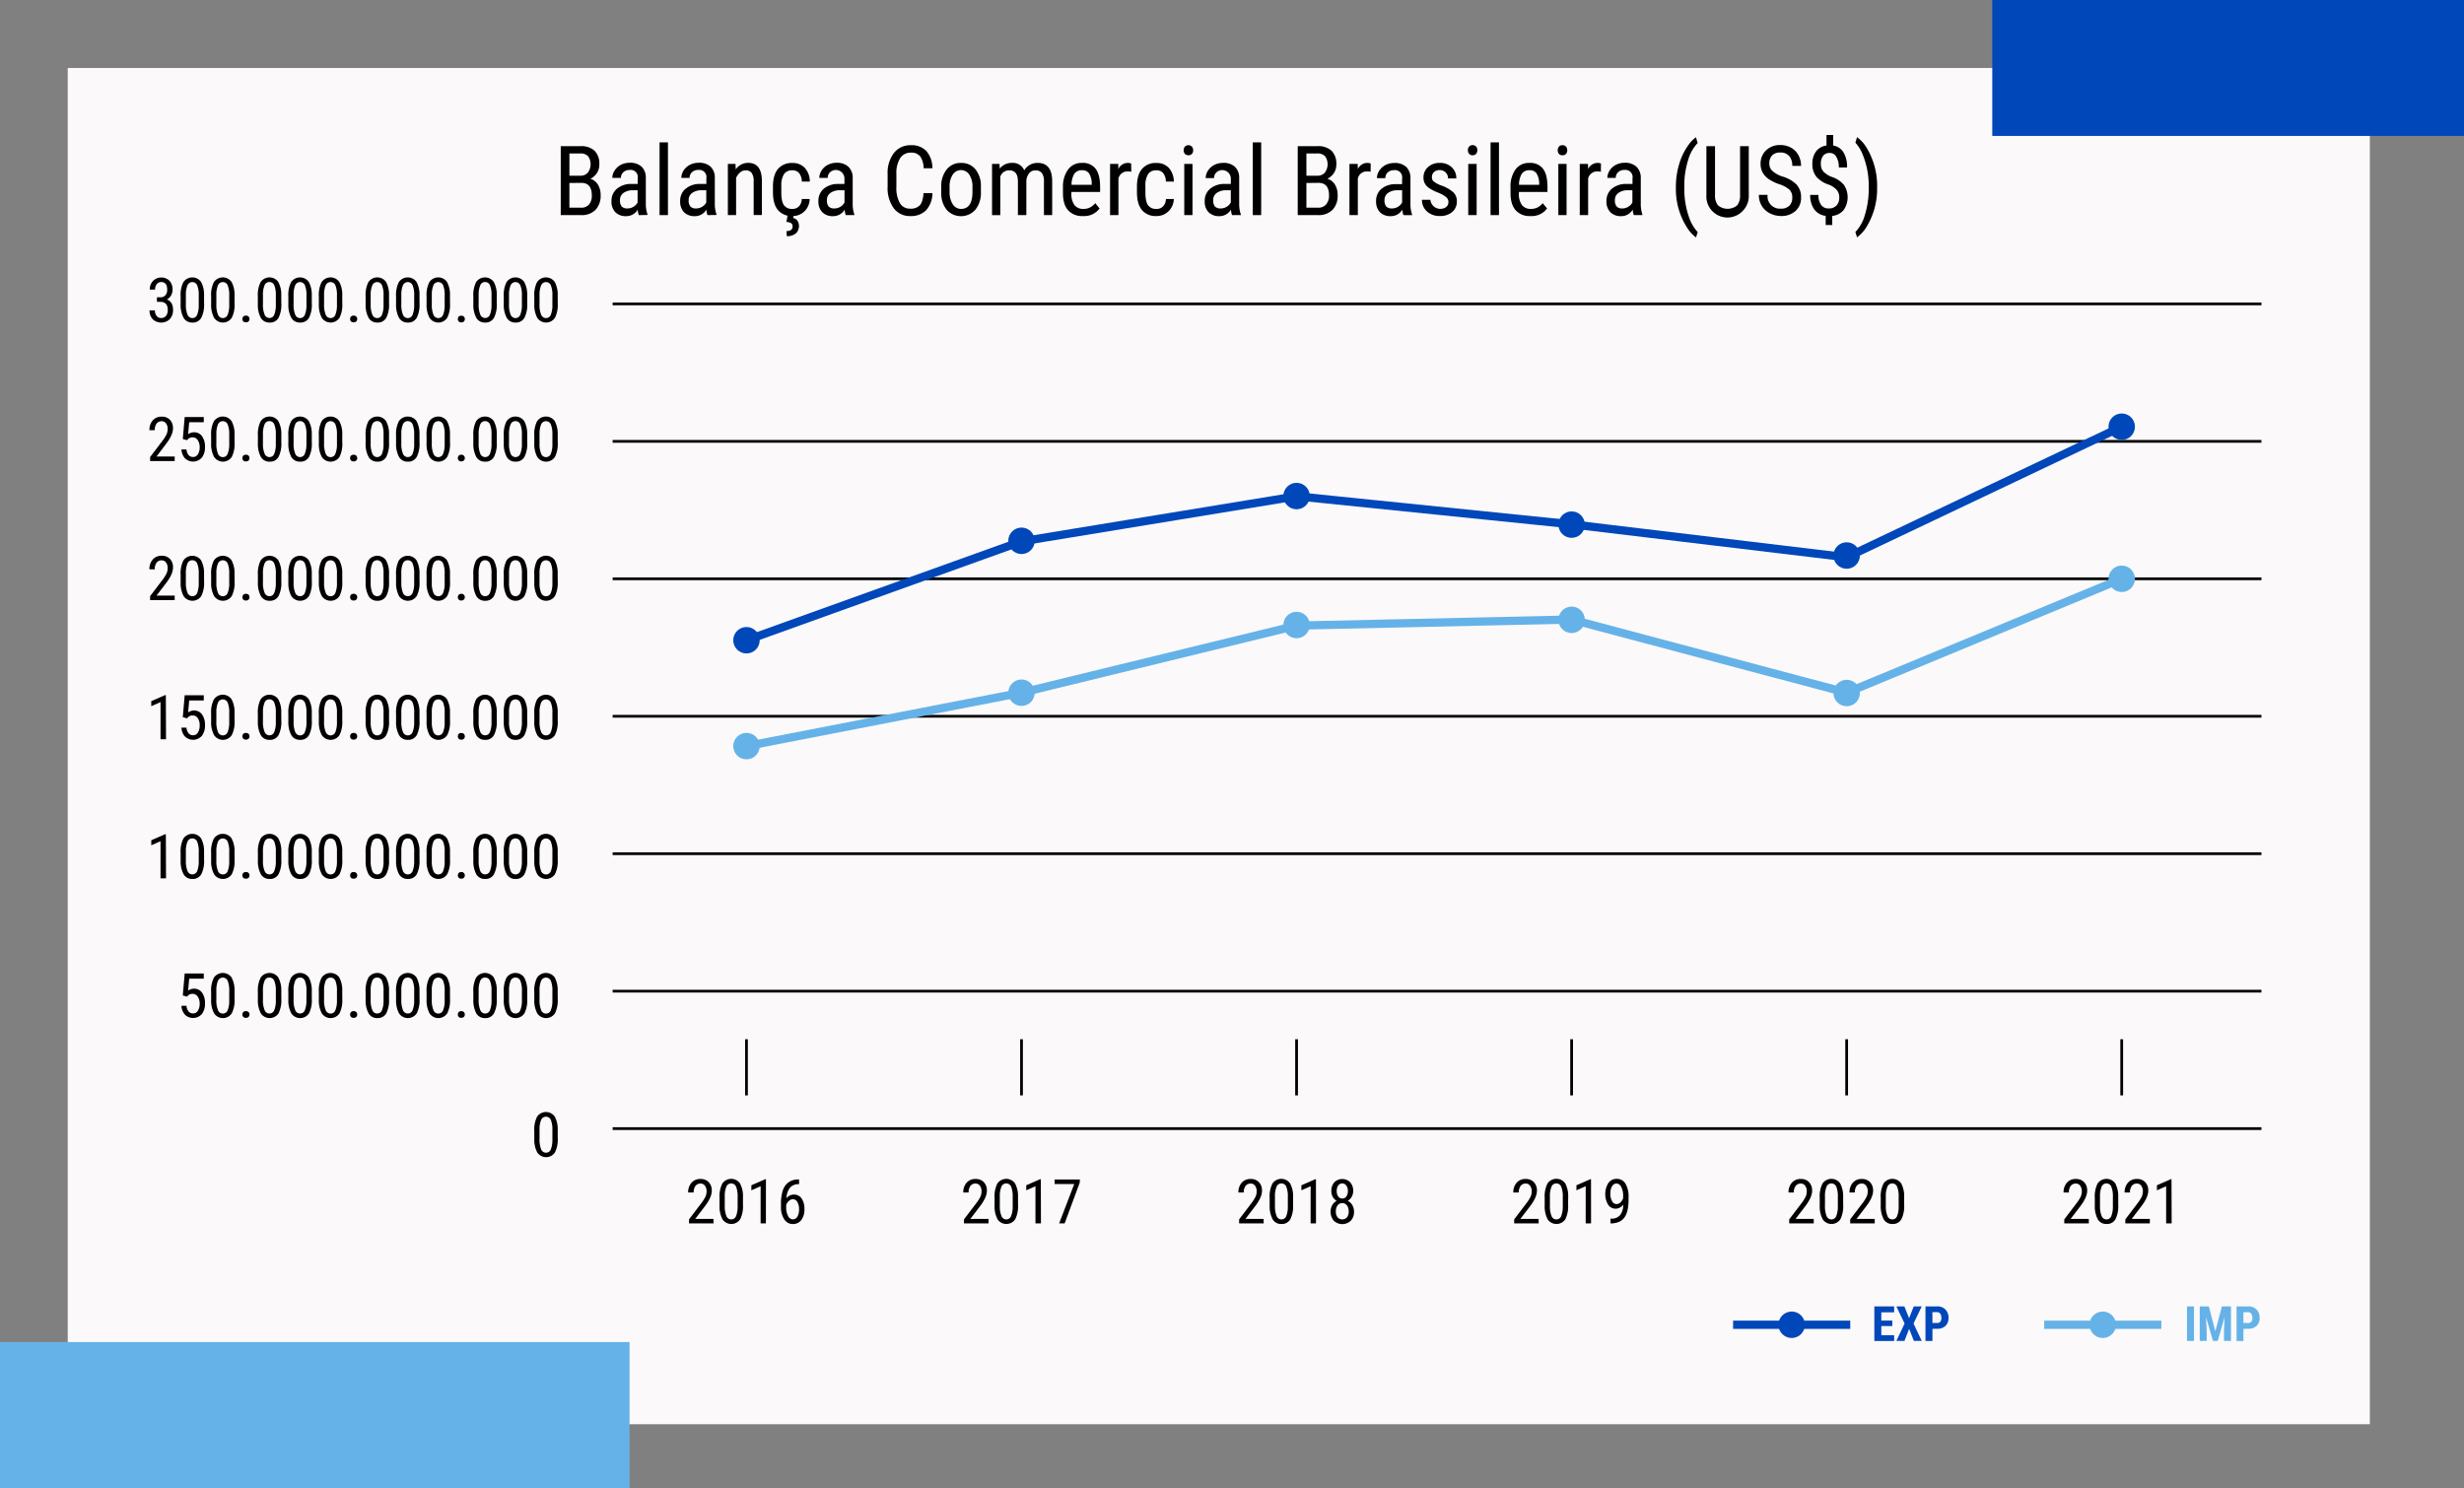 <svg xmlns="http://www.w3.org/2000/svg" viewBox="0 0 897.33 542.09"><rect x="0" y="0" width="897.33" height="542.09" fill="#808080" stroke="none"/><defs><style>.cls-1{fill:#fbf9f9;}.cls-2{fill:#65b2e8;}.cls-3{fill:#0047ba;}.cls-4,.cls-5,.cls-6{fill:none;stroke-miterlimit:10;}.cls-4{stroke:#000;}.cls-5{stroke:#0047ba;}.cls-5,.cls-6{stroke-width:3px;}.cls-6{stroke:#65b2e8;}</style></defs><g id="Layer_2" data-name="Layer 2"><g id="Layer_1-2" data-name="Layer 1"><rect class="cls-1" x="24.67" y="24.76" width="838.37" height="494"></rect><rect class="cls-2" x="88.01" y="400.82" width="53.26" height="229.27" transform="translate(630.1 400.82) rotate(90)"></rect><path d="M204.21,78.35V53.24h7.16a7.14,7.14,0,0,1,5.16,1.67,6.65,6.65,0,0,1,1.73,5,5.57,5.57,0,0,1-.87,3.1A5.85,5.85,0,0,1,215,65.12a4.76,4.76,0,0,1,2.74,2.12,7.14,7.14,0,0,1,1,3.86,7.35,7.35,0,0,1-1.86,5.32,7,7,0,0,1-5.28,1.93ZM207.36,64h4.06a3.39,3.39,0,0,0,2.64-1.11,5.09,5.09,0,0,0,.1-6,3.72,3.72,0,0,0-2.79-1h-4Zm0,2.65v9h4.32a3.6,3.6,0,0,0,2.84-1.18,4.84,4.84,0,0,0,1-3.32c0-3-1.27-4.54-3.82-4.54Z"></path><path d="M232.65,78.35a6.48,6.48,0,0,1-.4-2,4.84,4.84,0,0,1-4.14,2.38,5.35,5.35,0,0,1-4-1.42,5.47,5.47,0,0,1-1.42-4,5.7,5.7,0,0,1,1.93-4.52A8,8,0,0,1,230,67h2.24v-2a2.62,2.62,0,0,0-3-3.09,3.14,3.14,0,0,0-2.24.82,2.74,2.74,0,0,0-.87,2.08H223a4.9,4.9,0,0,1,.85-2.73,5.92,5.92,0,0,1,2.27-2.05,6.91,6.91,0,0,1,3.19-.74,6.09,6.09,0,0,1,4.36,1.43,5.55,5.55,0,0,1,1.52,4.14v9.42a11.55,11.55,0,0,0,.59,3.74v.28Zm-4.07-2.43a4.08,4.08,0,0,0,2.14-.62,3.93,3.93,0,0,0,1.48-1.56V69.29h-1.73a5.82,5.82,0,0,0-3.43,1,3.08,3.08,0,0,0-1.26,2.63,3.43,3.43,0,0,0,.64,2.3A2.78,2.78,0,0,0,228.58,75.92Z"></path><path d="M243.25,78.35H240.2V51.86h3.05Z"></path><path d="M257.66,78.35a6.48,6.48,0,0,1-.4-2,4.84,4.84,0,0,1-4.14,2.38,5.35,5.35,0,0,1-4-1.42,5.42,5.42,0,0,1-1.42-4,5.67,5.67,0,0,1,1.93-4.52A8,8,0,0,1,255,67h2.24v-2a2.62,2.62,0,0,0-3-3.09,3.18,3.18,0,0,0-2.25.82,2.77,2.77,0,0,0-.86,2.08h-3a5,5,0,0,1,.84-2.73,6,6,0,0,1,2.28-2.05,6.91,6.91,0,0,1,3.19-.74,6.09,6.09,0,0,1,4.36,1.43,5.55,5.55,0,0,1,1.52,4.14v9.42a11.29,11.29,0,0,0,.59,3.74v.28Zm-4.07-2.43a4,4,0,0,0,2.13-.62,3.89,3.89,0,0,0,1.49-1.56V69.29h-1.73a5.79,5.79,0,0,0-3.43,1,3.08,3.08,0,0,0-1.26,2.63,3.38,3.38,0,0,0,.64,2.3A2.75,2.75,0,0,0,253.59,75.92Z"></path><path d="M267.85,59.69l.09,2a5.42,5.42,0,0,1,4.53-2.37q4.95,0,5,6.61v12.4h-3V66.09a5.1,5.1,0,0,0-.74-3.12,2.65,2.65,0,0,0-2.2-.92,3.06,3.06,0,0,0-2,.76,5.53,5.53,0,0,0-1.46,2V78.35h-3V59.69Z"></path><path d="M288.55,76.09a3.22,3.22,0,0,0,2.43-.94,4,4,0,0,0,1-2.68h2.88A6.37,6.37,0,0,1,293,76.93a6.07,6.07,0,0,1-4.4,1.76,6.47,6.47,0,0,1-5.29-2.18c-1.21-1.45-1.82-3.62-1.82-6.49V68q0-4.23,1.81-6.43a6.47,6.47,0,0,1,5.28-2.2,5.91,5.91,0,0,1,4.54,1.81,7.39,7.39,0,0,1,1.79,4.95H292a5.07,5.07,0,0,0-1-3.1,3.09,3.09,0,0,0-2.46-1,3.51,3.51,0,0,0-3,1.34,7.72,7.72,0,0,0-1,4.39v2.38c0,2.2.33,3.75,1,4.66A3.54,3.54,0,0,0,288.55,76.09ZM289,78.5l-.17.9a2.47,2.47,0,0,1,1.58,1,3.67,3.67,0,0,1-.59,4.62,4.9,4.9,0,0,1-3.29,1l-.1-1.85c1.47,0,2.21-.57,2.21-1.71a1.34,1.34,0,0,0-.46-1.13,4.1,4.1,0,0,0-1.82-.51l.48-2.31Z"></path><path d="M308,78.35a6.85,6.85,0,0,1-.39-2,4.84,4.84,0,0,1-4.14,2.38,5.35,5.35,0,0,1-4-1.42,5.42,5.42,0,0,1-1.42-4A5.67,5.67,0,0,1,300,68.74,8,8,0,0,1,305.29,67h2.24v-2a3.13,3.13,0,0,0-5.24-2.27,2.77,2.77,0,0,0-.86,2.08h-3.05a5,5,0,0,1,.84-2.73,5.88,5.88,0,0,1,2.28-2.05,6.88,6.88,0,0,1,3.19-.74A6,6,0,0,1,309,60.77a5.52,5.52,0,0,1,1.53,4.14v9.42a11.29,11.29,0,0,0,.59,3.74v.28Zm-4.07-2.43a4.08,4.08,0,0,0,2.14-.62,3.87,3.87,0,0,0,1.48-1.56V69.29h-1.72a5.79,5.79,0,0,0-3.43,1,3.08,3.08,0,0,0-1.26,2.63,3.38,3.38,0,0,0,.64,2.3A2.74,2.74,0,0,0,303.91,75.92Z"></path><path d="M339.56,70.36a9.32,9.32,0,0,1-2.27,6.19,7.68,7.68,0,0,1-5.82,2.14,7.18,7.18,0,0,1-6-2.87A12.41,12.41,0,0,1,323.25,68V63.48a12,12,0,0,1,2.28-7.74,7.57,7.57,0,0,1,6.24-2.85,7.29,7.29,0,0,1,5.63,2.17,9.5,9.5,0,0,1,2.16,6.23h-3.19a7.79,7.79,0,0,0-1.29-4.38,4.07,4.07,0,0,0-3.31-1.31,4.5,4.5,0,0,0-3.95,2,10.4,10.4,0,0,0-1.38,5.89v4.6A11.09,11.09,0,0,0,327.72,74a4.17,4.17,0,0,0,3.75,2A4.54,4.54,0,0,0,335,74.76c.72-.82,1.17-2.28,1.34-4.4Z"></path><path d="M342.77,68.16a9.8,9.8,0,0,1,2-6.45A6.47,6.47,0,0,1,350,59.34a6.54,6.54,0,0,1,5.22,2.31,9.59,9.59,0,0,1,2,6.3v2a9.73,9.73,0,0,1-2,6.42,7,7,0,0,1-10.44.07,9.52,9.52,0,0,1-2-6.21Zm3.05,1.75A8,8,0,0,0,347,74.44,3.53,3.53,0,0,0,350,76.09q4,0,4.15-5.83v-2.1A7.91,7.91,0,0,0,353,63.63a3.58,3.58,0,0,0-6.06,0,7.94,7.94,0,0,0-1.13,4.51Z"></path><path d="M364,59.69l.07,1.72a5.52,5.52,0,0,1,4.5-2.07A4.41,4.41,0,0,1,373,62.05a5.53,5.53,0,0,1,4.9-2.71c3.44,0,5.2,2.15,5.28,6.43V78.35h-3V66.07a5.17,5.17,0,0,0-.72-3,2.84,2.84,0,0,0-2.45-1,2.74,2.74,0,0,0-2.24,1.07,4.81,4.81,0,0,0-1,2.72V78.35h-3.07V65.93q-.06-3.89-3.16-3.88a3.32,3.32,0,0,0-3.26,2.31v14h-3V59.69Z"></path><path d="M394.39,78.69A6.82,6.82,0,0,1,389,76.61q-1.86-2.07-1.89-6.09V68.26A10.49,10.49,0,0,1,389,61.71a6,6,0,0,1,5.08-2.37,5.81,5.81,0,0,1,4.89,2.09c1.08,1.39,1.64,3.56,1.66,6.5v2H390.18v.43a6.85,6.85,0,0,0,1.13,4.37,4,4,0,0,0,3.25,1.36,5.23,5.23,0,0,0,2.37-.51A6,6,0,0,0,398.86,74l1.58,1.93A6.92,6.92,0,0,1,394.39,78.69ZM394.05,62a3.21,3.21,0,0,0-2.82,1.31,7.68,7.68,0,0,0-1,4h7.35V66.9a7.13,7.13,0,0,0-1-3.8A3,3,0,0,0,394.05,62Z"></path><path d="M412,62.55a7.54,7.54,0,0,0-1.38-.12A3.35,3.35,0,0,0,407.31,65V78.35h-3.05V59.69h3l0,1.89a3.82,3.82,0,0,1,3.47-2.24,2.72,2.72,0,0,1,1.21.24Z"></path><path d="M421.16,76.09a3.22,3.22,0,0,0,2.43-.94,4,4,0,0,0,1-2.68h2.88a6.37,6.37,0,0,1-1.91,4.46,6.07,6.07,0,0,1-4.4,1.76,6.48,6.48,0,0,1-5.29-2.18c-1.21-1.45-1.82-3.62-1.82-6.49V68c0-2.82.61-5,1.81-6.43a6.47,6.47,0,0,1,5.28-2.2,5.91,5.91,0,0,1,4.54,1.81,7.34,7.34,0,0,1,1.79,4.95h-2.88a5.07,5.07,0,0,0-1-3.1,3.07,3.07,0,0,0-2.46-1,3.51,3.51,0,0,0-3,1.34,7.8,7.8,0,0,0-1,4.39v2.38c0,2.2.33,3.75,1,4.66A3.54,3.54,0,0,0,421.16,76.09Z"></path><path d="M434.52,54.74a1.93,1.93,0,0,1-.43,1.29,1.88,1.88,0,0,1-2.6,0,1.93,1.93,0,0,1-.43-1.29,2,2,0,0,1,.43-1.31,1.81,1.81,0,0,1,2.59,0A2,2,0,0,1,434.52,54.74Zm-.24,23.61h-3V59.69h3Z"></path><path d="M448.68,78.35a6.85,6.85,0,0,1-.39-2,4.84,4.84,0,0,1-4.14,2.38,5.35,5.35,0,0,1-4-1.42,5.42,5.42,0,0,1-1.42-4,5.67,5.67,0,0,1,1.93-4.52A8,8,0,0,1,446,67h2.24v-2A3.13,3.13,0,0,0,443,62.78a2.77,2.77,0,0,0-.86,2.08h-3.05a5,5,0,0,1,.84-2.73,5.88,5.88,0,0,1,2.28-2.05,6.88,6.88,0,0,1,3.19-.74,6,6,0,0,1,4.35,1.43,5.52,5.52,0,0,1,1.53,4.14v9.42a11.29,11.29,0,0,0,.59,3.74v.28Zm-4.07-2.43a4.08,4.08,0,0,0,2.14-.62,3.87,3.87,0,0,0,1.48-1.56V69.29h-1.72a5.79,5.79,0,0,0-3.43,1,3.08,3.08,0,0,0-1.26,2.63,3.38,3.38,0,0,0,.64,2.3A2.74,2.74,0,0,0,444.61,75.92Z"></path><path d="M459.29,78.35h-3.05V51.86h3.05Z"></path><path d="M472.6,78.35V53.24h7.16a7.16,7.16,0,0,1,5.17,1.67,6.69,6.69,0,0,1,1.73,5,5.49,5.49,0,0,1-.88,3.1,5.89,5.89,0,0,1-2.38,2.09,4.79,4.79,0,0,1,2.74,2.12,7.13,7.13,0,0,1,1,3.86,7.35,7.35,0,0,1-1.85,5.32A7,7,0,0,1,480,78.35ZM475.76,64h4.05a3.4,3.4,0,0,0,2.65-1.11,5.09,5.09,0,0,0,.1-6,3.75,3.75,0,0,0-2.8-1h-4Zm0,2.65v9h4.31a3.61,3.61,0,0,0,2.85-1.18A4.84,4.84,0,0,0,484,71.14c0-3-1.28-4.54-3.83-4.54Z"></path><path d="M499.15,62.55a7.54,7.54,0,0,0-1.38-.12A3.35,3.35,0,0,0,494.49,65V78.35h-3.05V59.69h3l.06,1.89a3.79,3.79,0,0,1,3.46-2.24,2.69,2.69,0,0,1,1.21.24Z"></path><path d="M511.1,78.35a6.78,6.78,0,0,1-.4-2,4.84,4.84,0,0,1-4.14,2.38,5.35,5.35,0,0,1-4-1.42,5.47,5.47,0,0,1-1.42-4,5.7,5.7,0,0,1,1.93-4.52,8,8,0,0,1,5.3-1.71h2.24v-2a2.62,2.62,0,0,0-3-3.09,3.14,3.14,0,0,0-2.24.82,2.73,2.73,0,0,0-.86,2.08h-3.06a4.9,4.9,0,0,1,.85-2.73,5.92,5.92,0,0,1,2.27-2.05,6.92,6.92,0,0,1,3.2-.74,6.06,6.06,0,0,1,4.35,1.43,5.59,5.59,0,0,1,1.53,4.14v9.42a11.3,11.3,0,0,0,.58,3.74v.28ZM507,75.92a4.08,4.08,0,0,0,2.14-.62,3.87,3.87,0,0,0,1.48-1.56V69.29h-1.72a5.83,5.83,0,0,0-3.44,1,3.08,3.08,0,0,0-1.26,2.63,3.43,3.43,0,0,0,.64,2.3A2.78,2.78,0,0,0,507,75.92Z"></path><path d="M527.48,73.57a2.24,2.24,0,0,0-.74-1.69,11.18,11.18,0,0,0-2.86-1.66,18.24,18.24,0,0,1-3.48-1.74,4.92,4.92,0,0,1-1.5-1.64,4.5,4.5,0,0,1-.5-2.2,4.9,4.9,0,0,1,1.66-3.79,6.12,6.12,0,0,1,4.25-1.51,6,6,0,0,1,4.38,1.59A5.37,5.37,0,0,1,530.35,65h-3a3,3,0,0,0-.84-2.15,2.88,2.88,0,0,0-2.16-.89,3,3,0,0,0-2.11.7,2.41,2.41,0,0,0-.77,1.87A2.05,2.05,0,0,0,522,66a9.82,9.82,0,0,0,2.7,1.5,13.27,13.27,0,0,1,4.62,2.6,4.43,4.43,0,0,1,1.23,3.22,4.89,4.89,0,0,1-1.68,3.89,6.53,6.53,0,0,1-4.48,1.46A6.69,6.69,0,0,1,519.65,77a5.56,5.56,0,0,1-1.81-4.24h3.07a3.66,3.66,0,0,0,5.78,2.63A2.31,2.31,0,0,0,527.48,73.57Z"></path><path d="M538,54.74a2,2,0,0,1-.43,1.29,1.61,1.61,0,0,1-1.31.52A1.58,1.58,0,0,1,535,56a2,2,0,0,1-.43-1.29,2,2,0,0,1,.43-1.31,1.82,1.82,0,0,1,2.6,0A2,2,0,0,1,538,54.74Zm-.24,23.61h-3.06V59.69h3.06Z"></path><path d="M545.89,78.35h-3.06V51.86h3.06Z"></path><path d="M557.36,78.69A6.79,6.79,0,0,1,552,76.61q-1.86-2.07-1.9-6.09V68.26a10.56,10.56,0,0,1,1.82-6.55A6,6,0,0,1,557,59.34a5.82,5.82,0,0,1,4.9,2.09q1.62,2.09,1.65,6.5v2H553.15v.43a6.79,6.79,0,0,0,1.13,4.37,4,4,0,0,0,3.25,1.36,5.23,5.23,0,0,0,2.37-.51A6,6,0,0,0,561.82,74l1.59,1.93A6.92,6.92,0,0,1,557.36,78.69ZM557,62a3.21,3.21,0,0,0-2.81,1.31,7.76,7.76,0,0,0-1,4h7.35V66.9a7.23,7.23,0,0,0-1-3.8A3,3,0,0,0,557,62Z"></path><path d="M570.76,54.74a2,2,0,0,1-.43,1.29,1.61,1.61,0,0,1-1.32.52,1.58,1.58,0,0,1-1.29-.52,1.93,1.93,0,0,1-.43-1.29,2,2,0,0,1,.43-1.31,1.56,1.56,0,0,1,1.29-.54,1.58,1.58,0,0,1,1.31.55A2,2,0,0,1,570.76,54.74Zm-.25,23.61h-3V59.69h3Z"></path><path d="M583,62.55a7.54,7.54,0,0,0-1.38-.12A3.36,3.36,0,0,0,578.36,65V78.35h-3.05V59.69h3l.05,1.89a3.8,3.8,0,0,1,3.47-2.24,2.67,2.67,0,0,1,1.2.24Z"></path><path d="M595,78.35a6.78,6.78,0,0,1-.4-2,4.83,4.83,0,0,1-4.13,2.38,5.35,5.35,0,0,1-4-1.42,5.43,5.43,0,0,1-1.43-4A5.68,5.68,0,0,1,587,68.74,8,8,0,0,1,592.28,67h2.24v-2a2.62,2.62,0,0,0-3-3.09,3.14,3.14,0,0,0-2.24.82,2.73,2.73,0,0,0-.86,2.08h-3.06a5,5,0,0,1,.85-2.73,5.88,5.88,0,0,1,2.28-2.05,6.85,6.85,0,0,1,3.19-.74A6,6,0,0,1,596,60.77a5.52,5.52,0,0,1,1.53,4.14v9.42a11.3,11.3,0,0,0,.58,3.74v.28Zm-4.07-2.43A4.08,4.08,0,0,0,593,75.3a3.87,3.87,0,0,0,1.48-1.56V69.29H592.8a5.79,5.79,0,0,0-3.43,1,3.08,3.08,0,0,0-1.26,2.63,3.38,3.38,0,0,0,.64,2.3A2.74,2.74,0,0,0,590.9,75.92Z"></path><path d="M610.32,68.16a28.7,28.7,0,0,1,1.23-8.51,22.68,22.68,0,0,1,3.46-7A11.39,11.39,0,0,1,617.63,50l.61,2.11a14.4,14.4,0,0,0-3.4,6A30.24,30.24,0,0,0,613.39,67l0,1.39a31,31,0,0,0,1.71,10.73,15.36,15.36,0,0,0,3.16,5.42l-.61,1.94a12.72,12.72,0,0,1-3.22-3.51A26.1,26.1,0,0,1,610.32,68.16Z"></path><path d="M636.86,53.24V71.09a7.61,7.61,0,0,1-2.07,5.59,7.67,7.67,0,0,1-13.36-5.59V53.24h3.14V71a5.75,5.75,0,0,0,1.07,3.79,5.48,5.48,0,0,0,7,0A5.69,5.69,0,0,0,633.69,71V53.24Z"></path><path d="M652.7,72a3.86,3.86,0,0,0-1-2.88,10.33,10.33,0,0,0-3.67-2,15.7,15.7,0,0,1-4.07-2,7.21,7.21,0,0,1-2.1-2.38,6.45,6.45,0,0,1-.7-3.06,6.59,6.59,0,0,1,2-4.92,7.22,7.22,0,0,1,5.22-1.93,7.75,7.75,0,0,1,3.93,1,6.69,6.69,0,0,1,2.66,2.74,8.12,8.12,0,0,1,.93,3.86H652.7a5.31,5.31,0,0,0-1.12-3.6,4.05,4.05,0,0,0-3.23-1.28,4,4,0,0,0-3,1.07,4.12,4.12,0,0,0-1,3,3.51,3.51,0,0,0,1.14,2.66A10.24,10.24,0,0,0,649,64.26a12,12,0,0,1,5.3,3,6.76,6.76,0,0,1,1.6,4.69,6.34,6.34,0,0,1-2,4.89,7.64,7.64,0,0,1-5.39,1.83,8.82,8.82,0,0,1-4-1,7.2,7.2,0,0,1-2.91-2.69,7.47,7.47,0,0,1-1.06-4h3.17A4.5,4.5,0,0,0,648.51,76a4.21,4.21,0,0,0,3.13-1.07A4,4,0,0,0,652.7,72Z"></path><path d="M669.81,71.87a4.07,4.07,0,0,0-.87-2.64,7.62,7.62,0,0,0-3-2,9.91,9.91,0,0,1-4.51-2.92,7.21,7.21,0,0,1-1.41-4.58,7.42,7.42,0,0,1,1.37-4.62A5.69,5.69,0,0,1,665.17,53V49.17h2.43V53a5.38,5.38,0,0,1,3.73,2.46A10,10,0,0,1,672.65,61h-3a7.3,7.3,0,0,0-.88-3.84,2.69,2.69,0,0,0-2.41-1.45,2.91,2.91,0,0,0-2.39,1,4.59,4.59,0,0,0-.85,3,4,4,0,0,0,.92,2.78,8.27,8.27,0,0,0,3,1.93,9.85,9.85,0,0,1,4.47,2.92,8.15,8.15,0,0,1-.09,9.15,6.16,6.16,0,0,1-4.16,2.15v3.32h-2.39V78.62a6,6,0,0,1-4.18-2.38A8.8,8.8,0,0,1,659.23,71h3a6.08,6.08,0,0,0,1,3.68A3.23,3.23,0,0,0,666,75.92a3.71,3.71,0,0,0,2.82-1.08A4.16,4.16,0,0,0,669.81,71.87Z"></path><path d="M683.6,68.33a26.53,26.53,0,0,1-3.45,13.61,13.63,13.63,0,0,1-3.86,4.51l-.6-1.94a14.86,14.86,0,0,0,3.5-6.38,32.41,32.41,0,0,0,1.36-9.39v-.62a30.21,30.21,0,0,0-2.16-11.73,14.74,14.74,0,0,0-2.7-4.43l.6-2A13.31,13.31,0,0,1,680,54.2,26.77,26.77,0,0,1,683.6,68.33Z"></path><path d="M57.15,108.28H58.4a2.32,2.32,0,0,0,1.84-.73,2.94,2.94,0,0,0,.65-2c0-1.88-.73-2.82-2.18-2.82a2,2,0,0,0-1.63.76,3.12,3.12,0,0,0-.6,2H54.55a4.45,4.45,0,0,1,1.17-3.17,4.29,4.29,0,0,1,6-.06,4.68,4.68,0,0,1,1.11,3.34,4,4,0,0,1-.57,2.07,3.62,3.62,0,0,1-1.5,1.41c1.5.56,2.26,1.81,2.26,3.75a4.82,4.82,0,0,1-1.19,3.41,4.51,4.51,0,0,1-6.19.06,4.43,4.43,0,0,1-1.17-3.23h1.95a3.08,3.08,0,0,0,.61,2,2,2,0,0,0,1.68.76,2.17,2.17,0,0,0,1.73-.74,3.33,3.33,0,0,0,.65-2.24q0-2.91-2.76-2.91H57.15Z"></path><path d="M74.32,110.44a10.63,10.63,0,0,1-1,5.29,3.49,3.49,0,0,1-3.24,1.75,3.53,3.53,0,0,1-3.2-1.68,9.93,9.93,0,0,1-1.1-5V108a10.39,10.39,0,0,1,1-5.23,3.92,3.92,0,0,1,6.44-.09,9.76,9.76,0,0,1,1.09,5Zm-1.94-2.77a9.42,9.42,0,0,0-.56-3.74,1.92,1.92,0,0,0-3.55,0,8.9,8.9,0,0,0-.58,3.57v3.29a9.5,9.5,0,0,0,.58,3.8,1.9,1.9,0,0,0,1.78,1.27,1.85,1.85,0,0,0,1.75-1.2,9.45,9.45,0,0,0,.58-3.66Z"></path><path d="M85.42,110.44a10.63,10.63,0,0,1-1,5.29,3.87,3.87,0,0,1-6.43.07,9.83,9.83,0,0,1-1.1-5V108a10.28,10.28,0,0,1,1-5.23,3.91,3.91,0,0,1,6.43-.09,9.65,9.65,0,0,1,1.09,5Zm-1.94-2.77a9.42,9.42,0,0,0-.56-3.74,1.92,1.92,0,0,0-3.55,0,9.08,9.08,0,0,0-.58,3.57v3.29a9.5,9.5,0,0,0,.58,3.8,1.9,1.9,0,0,0,1.78,1.27,1.85,1.85,0,0,0,1.75-1.2,9.26,9.26,0,0,0,.58-3.66Z"></path><path d="M88.28,116.2a1.28,1.28,0,0,1,.31-.88,1.21,1.21,0,0,1,.94-.35,1.23,1.23,0,0,1,1,.35,1.25,1.25,0,0,1,.33.88,1.18,1.18,0,0,1-.33.85,1.26,1.26,0,0,1-1,.34,1.24,1.24,0,0,1-.94-.34A1.2,1.2,0,0,1,88.28,116.2Z"></path><path d="M102.45,110.44a10.62,10.62,0,0,1-1,5.29,3.46,3.46,0,0,1-3.23,1.75A3.52,3.52,0,0,1,95,115.8a9.93,9.93,0,0,1-1.1-5V108a10.39,10.39,0,0,1,1-5.23,3.91,3.91,0,0,1,6.43-.09,9.64,9.64,0,0,1,1.1,5Zm-2-2.77a9.24,9.24,0,0,0-.56-3.74,1.86,1.86,0,0,0-1.79-1.21,1.84,1.84,0,0,0-1.75,1.18,8.88,8.88,0,0,0-.59,3.57v3.29a9.47,9.47,0,0,0,.59,3.8,1.89,1.89,0,0,0,1.78,1.27,1.83,1.83,0,0,0,1.74-1.2,9.26,9.26,0,0,0,.58-3.66Z"></path><path d="M113.55,110.44a10.63,10.63,0,0,1-1,5.29,3.49,3.49,0,0,1-3.24,1.75,3.53,3.53,0,0,1-3.2-1.68,9.93,9.93,0,0,1-1.1-5V108a10.39,10.39,0,0,1,1-5.23,3.92,3.92,0,0,1,6.44-.09,9.76,9.76,0,0,1,1.09,5Zm-1.94-2.77a9.42,9.42,0,0,0-.56-3.74,1.92,1.92,0,0,0-3.55,0,8.9,8.9,0,0,0-.58,3.57v3.29a9.5,9.5,0,0,0,.58,3.8,1.9,1.9,0,0,0,1.78,1.27,1.83,1.83,0,0,0,1.74-1.2,9.23,9.23,0,0,0,.59-3.66Z"></path><path d="M124.65,110.44a10.63,10.63,0,0,1-1,5.29,3.87,3.87,0,0,1-6.43.07,9.83,9.83,0,0,1-1.1-5V108a10.28,10.28,0,0,1,1-5.23,3.91,3.91,0,0,1,6.43-.09,9.65,9.65,0,0,1,1.09,5Zm-1.94-2.77a9.42,9.42,0,0,0-.56-3.74,1.92,1.92,0,0,0-3.55,0,9.08,9.08,0,0,0-.58,3.57v3.29a9.5,9.5,0,0,0,.58,3.8,1.9,1.9,0,0,0,1.78,1.27,1.85,1.85,0,0,0,1.75-1.2,9.26,9.26,0,0,0,.58-3.66Z"></path><path d="M127.51,116.2a1.28,1.28,0,0,1,.31-.88,1.21,1.21,0,0,1,.94-.35,1.23,1.23,0,0,1,1,.35,1.25,1.25,0,0,1,.33.88,1.18,1.18,0,0,1-.33.85,1.26,1.26,0,0,1-1,.34,1.24,1.24,0,0,1-.94-.34A1.2,1.2,0,0,1,127.51,116.2Z"></path><path d="M141.68,110.44a10.62,10.62,0,0,1-1,5.29,3.46,3.46,0,0,1-3.23,1.75,3.52,3.52,0,0,1-3.2-1.68,9.93,9.93,0,0,1-1.1-5V108a10.39,10.39,0,0,1,1-5.23,3.91,3.91,0,0,1,6.43-.09,9.64,9.64,0,0,1,1.1,5Zm-2-2.77a9.24,9.24,0,0,0-.56-3.74,1.91,1.91,0,0,0-3.54,0,8.88,8.88,0,0,0-.59,3.57v3.29a9.47,9.47,0,0,0,.59,3.8,1.89,1.89,0,0,0,1.78,1.27,1.83,1.83,0,0,0,1.74-1.2,9.26,9.26,0,0,0,.58-3.66Z"></path><path d="M152.78,110.44a10.63,10.63,0,0,1-1,5.29,3.49,3.49,0,0,1-3.24,1.75,3.53,3.53,0,0,1-3.2-1.68,9.93,9.93,0,0,1-1.1-5V108a10.39,10.39,0,0,1,1-5.23,3.92,3.92,0,0,1,6.44-.09,9.76,9.76,0,0,1,1.09,5Zm-1.94-2.77a9.42,9.42,0,0,0-.56-3.74,1.92,1.92,0,0,0-3.55,0,8.9,8.9,0,0,0-.58,3.57v3.29a9.5,9.5,0,0,0,.58,3.8,1.9,1.9,0,0,0,1.78,1.27,1.85,1.85,0,0,0,1.75-1.2,9.45,9.45,0,0,0,.58-3.66Z"></path><path d="M163.88,110.44a10.63,10.63,0,0,1-1,5.29,3.87,3.87,0,0,1-6.43.07,9.83,9.83,0,0,1-1.1-5V108a10.28,10.28,0,0,1,1-5.23,3.91,3.91,0,0,1,6.43-.09,9.65,9.65,0,0,1,1.09,5Zm-1.94-2.77a9.42,9.42,0,0,0-.56-3.74,1.92,1.92,0,0,0-3.55,0,9.08,9.08,0,0,0-.58,3.57v3.29a9.5,9.5,0,0,0,.58,3.8,1.9,1.9,0,0,0,1.78,1.27,1.85,1.85,0,0,0,1.75-1.2,9.26,9.26,0,0,0,.58-3.66Z"></path><path d="M166.74,116.2a1.28,1.28,0,0,1,.31-.88A1.21,1.21,0,0,1,168,115a1.23,1.23,0,0,1,.95.35,1.25,1.25,0,0,1,.33.88,1.18,1.18,0,0,1-.33.85,1.26,1.26,0,0,1-.95.34,1.24,1.24,0,0,1-.94-.34A1.2,1.2,0,0,1,166.74,116.2Z"></path><path d="M180.91,110.44a10.62,10.62,0,0,1-1,5.29,3.46,3.46,0,0,1-3.23,1.75,3.52,3.52,0,0,1-3.2-1.68,9.93,9.93,0,0,1-1.1-5V108a10.39,10.39,0,0,1,1-5.23,3.91,3.91,0,0,1,6.43-.09,9.64,9.64,0,0,1,1.1,5ZM179,107.67a9.24,9.24,0,0,0-.56-3.74,1.86,1.86,0,0,0-1.79-1.21,1.84,1.84,0,0,0-1.75,1.18,8.88,8.88,0,0,0-.59,3.57v3.29a9.47,9.47,0,0,0,.59,3.8,1.89,1.89,0,0,0,1.78,1.27,1.83,1.83,0,0,0,1.74-1.2A9.26,9.26,0,0,0,179,111Z"></path><path d="M192,110.44a10.63,10.63,0,0,1-1,5.29,3.49,3.49,0,0,1-3.24,1.75,3.53,3.53,0,0,1-3.2-1.68,9.93,9.93,0,0,1-1.1-5V108a10.39,10.39,0,0,1,1-5.23,3.92,3.92,0,0,1,6.44-.09,9.76,9.76,0,0,1,1.09,5Zm-1.94-2.77a9.42,9.42,0,0,0-.56-3.74,1.92,1.92,0,0,0-3.55,0,8.9,8.9,0,0,0-.58,3.57v3.29a9.5,9.5,0,0,0,.58,3.8,1.9,1.9,0,0,0,1.78,1.27,1.83,1.83,0,0,0,1.74-1.2,9.23,9.23,0,0,0,.59-3.66Z"></path><path d="M203.11,110.44a10.63,10.63,0,0,1-1,5.29,3.87,3.87,0,0,1-6.43.07,9.83,9.83,0,0,1-1.1-5V108a10.28,10.28,0,0,1,1-5.23,3.91,3.91,0,0,1,6.43-.09,9.65,9.65,0,0,1,1.09,5Zm-1.94-2.77a9.42,9.42,0,0,0-.56-3.74,1.92,1.92,0,0,0-3.55,0,9.08,9.08,0,0,0-.58,3.57v3.29a9.5,9.5,0,0,0,.58,3.8,1.9,1.9,0,0,0,1.78,1.27,1.85,1.85,0,0,0,1.75-1.2,9.26,9.26,0,0,0,.58-3.66Z"></path><path d="M63.61,167.93H54.67v-1.46l4.56-6a12.57,12.57,0,0,0,1.43-2.29,4.55,4.55,0,0,0,.4-1.89,3.34,3.34,0,0,0-.59-2.07,1.84,1.84,0,0,0-1.56-.79,2.26,2.26,0,0,0-1.88.84,3.85,3.85,0,0,0-.67,2.42H54.42a5.17,5.17,0,0,1,1.21-3.57,4.18,4.18,0,0,1,3.28-1.36,3.92,3.92,0,0,1,3,1.17A4.38,4.38,0,0,1,63,156q0,2.38-2.47,5.62L57,166.27h6.62Z"></path><path d="M66.57,159.91l.69-8h6.95v1.88H68.9l-.38,4.36a3.65,3.65,0,0,1,2.13-.69,3.44,3.44,0,0,1,2.94,1.45,6.42,6.42,0,0,1,1.06,3.9,6,6,0,0,1-1.16,3.89,4.26,4.26,0,0,1-6.11.25,5.15,5.15,0,0,1-1.3-3.25h1.83a3.79,3.79,0,0,0,.78,2.07,2.09,2.09,0,0,0,1.62.69,2,2,0,0,0,1.77-1,4.79,4.79,0,0,0,.64-2.65A4.38,4.38,0,0,0,72,160.3a2.14,2.14,0,0,0-1.85-1,2.28,2.28,0,0,0-1.55.51l-.51.51Z"></path><path d="M85.42,161.11a10.66,10.66,0,0,1-1,5.29,3.87,3.87,0,0,1-6.43.07,9.83,9.83,0,0,1-1.1-5.05v-2.75a10.26,10.26,0,0,1,1-5.22,3.91,3.91,0,0,1,6.43-.09,9.65,9.65,0,0,1,1.09,4.95Zm-1.94-2.78a9.42,9.42,0,0,0-.56-3.74,1.92,1.92,0,0,0-3.55,0,9.08,9.08,0,0,0-.58,3.57v3.29a9.44,9.44,0,0,0,.58,3.79,1.88,1.88,0,0,0,1.78,1.27,1.85,1.85,0,0,0,1.75-1.19,9.26,9.26,0,0,0,.58-3.66Z"></path><path d="M88.28,166.87a1.25,1.25,0,0,1,.31-.88,1.17,1.17,0,0,1,.94-.35,1.2,1.2,0,0,1,1,.35,1.22,1.22,0,0,1,.33.88,1.15,1.15,0,0,1-.33.84,1.23,1.23,0,0,1-1,.34,1.2,1.2,0,0,1-.94-.34A1.18,1.18,0,0,1,88.28,166.87Z"></path><path d="M102.45,161.11a10.64,10.64,0,0,1-1,5.29,3.46,3.46,0,0,1-3.23,1.75,3.52,3.52,0,0,1-3.2-1.68,9.93,9.93,0,0,1-1.1-5.05v-2.75a10.37,10.37,0,0,1,1-5.22,3.91,3.91,0,0,1,6.43-.09,9.64,9.64,0,0,1,1.1,4.95Zm-2-2.78a9.24,9.24,0,0,0-.56-3.74,1.86,1.86,0,0,0-1.79-1.2,1.83,1.83,0,0,0-1.75,1.18,8.88,8.88,0,0,0-.59,3.57v3.29a9.42,9.42,0,0,0,.59,3.79,1.87,1.87,0,0,0,1.78,1.27,1.83,1.83,0,0,0,1.74-1.19,9.26,9.26,0,0,0,.58-3.66Z"></path><path d="M113.55,161.11a10.66,10.66,0,0,1-1,5.29,3.49,3.49,0,0,1-3.24,1.75,3.53,3.53,0,0,1-3.2-1.68,9.93,9.93,0,0,1-1.1-5.05v-2.75a10.37,10.37,0,0,1,1-5.22,3.92,3.92,0,0,1,6.44-.09,9.76,9.76,0,0,1,1.09,4.95Zm-1.94-2.78a9.42,9.42,0,0,0-.56-3.74,1.87,1.87,0,0,0-1.79-1.2,1.84,1.84,0,0,0-1.76,1.18,8.9,8.9,0,0,0-.58,3.57v3.29a9.44,9.44,0,0,0,.58,3.79,1.88,1.88,0,0,0,1.78,1.27A1.83,1.83,0,0,0,111,165.3a9.23,9.23,0,0,0,.59-3.66Z"></path><path d="M124.65,161.11a10.66,10.66,0,0,1-1,5.29,3.87,3.87,0,0,1-6.43.07,9.83,9.83,0,0,1-1.1-5.05v-2.75a10.26,10.26,0,0,1,1-5.22,3.91,3.91,0,0,1,6.43-.09,9.65,9.65,0,0,1,1.09,4.95Zm-1.94-2.78a9.42,9.42,0,0,0-.56-3.74,1.92,1.92,0,0,0-3.55,0,9.08,9.08,0,0,0-.58,3.57v3.29a9.44,9.44,0,0,0,.58,3.79,1.88,1.88,0,0,0,1.78,1.27,1.85,1.85,0,0,0,1.75-1.19,9.26,9.26,0,0,0,.58-3.66Z"></path><path d="M127.51,166.87a1.25,1.25,0,0,1,.31-.88,1.17,1.17,0,0,1,.94-.35,1.2,1.2,0,0,1,1,.35,1.22,1.22,0,0,1,.33.88,1.15,1.15,0,0,1-.33.84,1.23,1.23,0,0,1-1,.34,1.2,1.2,0,0,1-.94-.34A1.18,1.18,0,0,1,127.51,166.87Z"></path><path d="M141.68,161.11a10.64,10.64,0,0,1-1,5.29,3.46,3.46,0,0,1-3.23,1.75,3.52,3.52,0,0,1-3.2-1.68,9.93,9.93,0,0,1-1.1-5.05v-2.75a10.37,10.37,0,0,1,1-5.22,3.91,3.91,0,0,1,6.43-.09,9.64,9.64,0,0,1,1.1,4.95Zm-2-2.78a9.24,9.24,0,0,0-.56-3.74,1.86,1.86,0,0,0-1.79-1.2,1.83,1.83,0,0,0-1.75,1.18,8.88,8.88,0,0,0-.59,3.57v3.29a9.42,9.42,0,0,0,.59,3.79,1.87,1.87,0,0,0,1.78,1.27,1.83,1.83,0,0,0,1.74-1.19,9.26,9.26,0,0,0,.58-3.66Z"></path><path d="M152.78,161.11a10.66,10.66,0,0,1-1,5.29,3.49,3.49,0,0,1-3.24,1.75,3.53,3.53,0,0,1-3.2-1.68,9.93,9.93,0,0,1-1.1-5.05v-2.75a10.37,10.37,0,0,1,1-5.22,3.92,3.92,0,0,1,6.44-.09,9.76,9.76,0,0,1,1.09,4.95Zm-1.94-2.78a9.42,9.42,0,0,0-.56-3.74,1.87,1.87,0,0,0-1.79-1.2,1.84,1.84,0,0,0-1.76,1.18,8.9,8.9,0,0,0-.58,3.57v3.29a9.44,9.44,0,0,0,.58,3.79,1.88,1.88,0,0,0,1.78,1.27,1.85,1.85,0,0,0,1.75-1.19,9.45,9.45,0,0,0,.58-3.66Z"></path><path d="M163.88,161.11a10.66,10.66,0,0,1-1,5.29,3.87,3.87,0,0,1-6.43.07,9.83,9.83,0,0,1-1.1-5.05v-2.75a10.26,10.26,0,0,1,1-5.22,3.91,3.91,0,0,1,6.43-.09,9.65,9.65,0,0,1,1.09,4.95Zm-1.94-2.78a9.42,9.42,0,0,0-.56-3.74,1.92,1.92,0,0,0-3.55,0,9.08,9.08,0,0,0-.58,3.57v3.29a9.44,9.44,0,0,0,.58,3.79,1.88,1.88,0,0,0,1.78,1.27,1.85,1.85,0,0,0,1.75-1.19,9.26,9.26,0,0,0,.58-3.66Z"></path><path d="M166.74,166.87a1.25,1.25,0,0,1,.31-.88,1.17,1.17,0,0,1,.94-.35,1.2,1.2,0,0,1,.95.35,1.22,1.22,0,0,1,.33.88,1.15,1.15,0,0,1-.33.84,1.23,1.23,0,0,1-.95.34,1.2,1.2,0,0,1-.94-.34A1.18,1.18,0,0,1,166.74,166.87Z"></path><path d="M180.91,161.11a10.64,10.64,0,0,1-1,5.29,3.46,3.46,0,0,1-3.23,1.75,3.52,3.52,0,0,1-3.2-1.68,9.93,9.93,0,0,1-1.1-5.05v-2.75a10.37,10.37,0,0,1,1-5.22,3.91,3.91,0,0,1,6.43-.09,9.64,9.64,0,0,1,1.1,4.95ZM179,158.33a9.24,9.24,0,0,0-.56-3.74,1.86,1.86,0,0,0-1.79-1.2,1.83,1.83,0,0,0-1.75,1.18,8.88,8.88,0,0,0-.59,3.57v3.29a9.42,9.42,0,0,0,.59,3.79,1.87,1.87,0,0,0,1.78,1.27,1.83,1.83,0,0,0,1.74-1.19,9.26,9.26,0,0,0,.58-3.66Z"></path><path d="M192,161.11a10.66,10.66,0,0,1-1,5.29,3.49,3.49,0,0,1-3.24,1.75,3.53,3.53,0,0,1-3.2-1.68,9.93,9.93,0,0,1-1.1-5.05v-2.75a10.37,10.37,0,0,1,1-5.22,3.92,3.92,0,0,1,6.44-.09,9.76,9.76,0,0,1,1.09,4.95Zm-1.94-2.78a9.42,9.42,0,0,0-.56-3.74,1.87,1.87,0,0,0-1.79-1.2,1.84,1.84,0,0,0-1.76,1.18,8.9,8.9,0,0,0-.58,3.57v3.29a9.44,9.44,0,0,0,.58,3.79,1.88,1.88,0,0,0,1.78,1.27,1.83,1.83,0,0,0,1.74-1.19,9.23,9.23,0,0,0,.59-3.66Z"></path><path d="M203.11,161.11a10.66,10.66,0,0,1-1,5.29,3.87,3.87,0,0,1-6.43.07,9.83,9.83,0,0,1-1.1-5.05v-2.75a10.26,10.26,0,0,1,1-5.22,3.91,3.91,0,0,1,6.43-.09,9.65,9.65,0,0,1,1.09,4.95Zm-1.94-2.78a9.42,9.42,0,0,0-.56-3.74,1.92,1.92,0,0,0-3.55,0,9.08,9.08,0,0,0-.58,3.57v3.29a9.44,9.44,0,0,0,.58,3.79,1.88,1.88,0,0,0,1.78,1.27,1.85,1.85,0,0,0,1.75-1.19,9.26,9.26,0,0,0,.58-3.66Z"></path><path d="M63.61,218.6H54.67v-1.46l4.56-6a12.92,12.92,0,0,0,1.43-2.29,4.56,4.56,0,0,0,.4-1.9,3.29,3.29,0,0,0-.59-2.06,1.84,1.84,0,0,0-1.56-.79,2.26,2.26,0,0,0-1.88.84,3.83,3.83,0,0,0-.67,2.42H54.42a5.17,5.17,0,0,1,1.21-3.57,4.15,4.15,0,0,1,3.28-1.36,3.92,3.92,0,0,1,3,1.17,4.36,4.36,0,0,1,1.1,3.11q0,2.37-2.47,5.61L57,216.94h6.62Z"></path><path d="M74.32,211.78a10.66,10.66,0,0,1-1,5.29,3.88,3.88,0,0,1-6.44.07,10,10,0,0,1-1.1-5v-2.75a10.39,10.39,0,0,1,1-5.23,3.93,3.93,0,0,1,6.44-.09,9.82,9.82,0,0,1,1.09,5ZM72.38,209a9.42,9.42,0,0,0-.56-3.74,1.87,1.87,0,0,0-1.79-1.2,1.84,1.84,0,0,0-1.76,1.18,8.81,8.81,0,0,0-.58,3.56v3.3a9.44,9.44,0,0,0,.58,3.79,1.88,1.88,0,0,0,1.78,1.27A1.85,1.85,0,0,0,71.8,216a9.39,9.39,0,0,0,.58-3.65Z"></path><path d="M85.42,211.78a10.66,10.66,0,0,1-1,5.29,3.87,3.87,0,0,1-6.43.07,9.85,9.85,0,0,1-1.1-5v-2.75a10.28,10.28,0,0,1,1-5.23,3.92,3.92,0,0,1,6.43-.09,9.72,9.72,0,0,1,1.09,5ZM83.48,209a9.42,9.42,0,0,0-.56-3.74,1.92,1.92,0,0,0-3.55,0,9,9,0,0,0-.58,3.56v3.3a9.44,9.44,0,0,0,.58,3.79,1.88,1.88,0,0,0,1.78,1.27A1.85,1.85,0,0,0,82.9,216a9.21,9.21,0,0,0,.58-3.65Z"></path><path d="M88.28,217.53a1.28,1.28,0,0,1,.31-.88,1.21,1.21,0,0,1,.94-.35,1.23,1.23,0,0,1,1,.35,1.25,1.25,0,0,1,.33.88,1.18,1.18,0,0,1-.33.85,1.23,1.23,0,0,1-1,.34,1.13,1.13,0,0,1-1.25-1.19Z"></path><path d="M102.45,211.78a10.64,10.64,0,0,1-1,5.29,3.48,3.48,0,0,1-3.23,1.75,3.52,3.52,0,0,1-3.2-1.68,10,10,0,0,1-1.1-5v-2.75a10.39,10.39,0,0,1,1-5.23,3.92,3.92,0,0,1,6.43-.09,9.71,9.71,0,0,1,1.1,5Zm-2-2.78a9.24,9.24,0,0,0-.56-3.74,1.86,1.86,0,0,0-1.79-1.2,1.83,1.83,0,0,0-1.75,1.18,8.79,8.79,0,0,0-.59,3.56v3.3a9.42,9.42,0,0,0,.59,3.79,1.87,1.87,0,0,0,1.78,1.27,1.83,1.83,0,0,0,1.74-1.2,9.21,9.21,0,0,0,.58-3.65Z"></path><path d="M113.55,211.78a10.66,10.66,0,0,1-1,5.29,3.88,3.88,0,0,1-6.44.07,10,10,0,0,1-1.1-5v-2.75a10.39,10.39,0,0,1,1-5.23,3.93,3.93,0,0,1,6.44-.09,9.82,9.82,0,0,1,1.09,5ZM111.61,209a9.42,9.42,0,0,0-.56-3.74,1.87,1.87,0,0,0-1.79-1.2,1.84,1.84,0,0,0-1.76,1.18,8.81,8.81,0,0,0-.58,3.56v3.3a9.44,9.44,0,0,0,.58,3.79,1.88,1.88,0,0,0,1.78,1.27A1.83,1.83,0,0,0,111,216a9.18,9.18,0,0,0,.59-3.65Z"></path><path d="M124.65,211.78a10.66,10.66,0,0,1-1,5.29,3.87,3.87,0,0,1-6.43.07,9.85,9.85,0,0,1-1.1-5v-2.75a10.28,10.28,0,0,1,1-5.23,3.92,3.92,0,0,1,6.43-.09,9.72,9.72,0,0,1,1.09,5ZM122.71,209a9.42,9.42,0,0,0-.56-3.74,1.92,1.92,0,0,0-3.55,0,9,9,0,0,0-.58,3.56v3.3a9.44,9.44,0,0,0,.58,3.79,1.88,1.88,0,0,0,1.78,1.27,1.85,1.85,0,0,0,1.75-1.2,9.21,9.21,0,0,0,.58-3.65Z"></path><path d="M127.51,217.53a1.28,1.28,0,0,1,.31-.88,1.21,1.21,0,0,1,.94-.35,1.23,1.23,0,0,1,1,.35,1.25,1.25,0,0,1,.33.88,1.18,1.18,0,0,1-.33.85,1.23,1.23,0,0,1-1,.34,1.13,1.13,0,0,1-1.25-1.19Z"></path><path d="M141.68,211.78a10.64,10.64,0,0,1-1,5.29,3.48,3.48,0,0,1-3.23,1.75,3.52,3.52,0,0,1-3.2-1.68,10,10,0,0,1-1.1-5v-2.75a10.39,10.39,0,0,1,1-5.23,3.92,3.92,0,0,1,6.43-.09,9.71,9.71,0,0,1,1.1,5Zm-2-2.78a9.24,9.24,0,0,0-.56-3.74,1.86,1.86,0,0,0-1.79-1.2,1.83,1.83,0,0,0-1.75,1.18,8.79,8.79,0,0,0-.59,3.56v3.3a9.42,9.42,0,0,0,.59,3.79,1.87,1.87,0,0,0,1.78,1.27,1.83,1.83,0,0,0,1.74-1.2,9.21,9.21,0,0,0,.58-3.65Z"></path><path d="M152.78,211.78a10.66,10.66,0,0,1-1,5.29,3.88,3.88,0,0,1-6.44.07,10,10,0,0,1-1.1-5v-2.75a10.39,10.39,0,0,1,1-5.23,3.93,3.93,0,0,1,6.44-.09,9.82,9.82,0,0,1,1.09,5ZM150.84,209a9.42,9.42,0,0,0-.56-3.74,1.87,1.87,0,0,0-1.79-1.2,1.84,1.84,0,0,0-1.76,1.18,8.81,8.81,0,0,0-.58,3.56v3.3a9.44,9.44,0,0,0,.58,3.79,1.88,1.88,0,0,0,1.78,1.27,1.85,1.85,0,0,0,1.75-1.2,9.39,9.39,0,0,0,.58-3.65Z"></path><path d="M163.88,211.78a10.66,10.66,0,0,1-1,5.29,3.87,3.87,0,0,1-6.43.07,9.85,9.85,0,0,1-1.1-5v-2.75a10.28,10.28,0,0,1,1-5.23,3.92,3.92,0,0,1,6.43-.09,9.72,9.72,0,0,1,1.09,5ZM161.94,209a9.42,9.42,0,0,0-.56-3.74,1.92,1.92,0,0,0-3.55,0,9,9,0,0,0-.58,3.56v3.3a9.44,9.44,0,0,0,.58,3.79,1.88,1.88,0,0,0,1.78,1.27,1.85,1.85,0,0,0,1.75-1.2,9.21,9.21,0,0,0,.58-3.65Z"></path><path d="M166.74,217.53a1.28,1.28,0,0,1,.31-.88,1.21,1.21,0,0,1,.94-.35,1.23,1.23,0,0,1,.95.35,1.25,1.25,0,0,1,.33.88,1.18,1.18,0,0,1-.33.85,1.23,1.23,0,0,1-.95.34,1.13,1.13,0,0,1-1.25-1.19Z"></path><path d="M180.91,211.78a10.64,10.64,0,0,1-1,5.29,3.48,3.48,0,0,1-3.23,1.75,3.52,3.52,0,0,1-3.2-1.68,10,10,0,0,1-1.1-5v-2.75a10.39,10.39,0,0,1,1-5.23,3.92,3.92,0,0,1,6.43-.09,9.71,9.71,0,0,1,1.1,5ZM179,209a9.24,9.24,0,0,0-.56-3.74,1.86,1.86,0,0,0-1.79-1.2,1.83,1.83,0,0,0-1.75,1.18,8.79,8.79,0,0,0-.59,3.56v3.3a9.42,9.42,0,0,0,.59,3.79,1.87,1.87,0,0,0,1.78,1.27,1.83,1.83,0,0,0,1.74-1.2,9.21,9.21,0,0,0,.58-3.65Z"></path><path d="M192,211.78a10.66,10.66,0,0,1-1,5.29,3.88,3.88,0,0,1-6.44.07,10,10,0,0,1-1.1-5v-2.75a10.39,10.39,0,0,1,1-5.23,3.93,3.93,0,0,1,6.44-.09,9.82,9.82,0,0,1,1.09,5ZM190.07,209a9.42,9.42,0,0,0-.56-3.74,1.87,1.87,0,0,0-1.79-1.2,1.84,1.84,0,0,0-1.76,1.18,8.81,8.81,0,0,0-.58,3.56v3.3a9.44,9.44,0,0,0,.58,3.79,1.88,1.88,0,0,0,1.78,1.27,1.83,1.83,0,0,0,1.74-1.2,9.18,9.18,0,0,0,.59-3.65Z"></path><path d="M203.11,211.78a10.66,10.66,0,0,1-1,5.29,3.87,3.87,0,0,1-6.43.07,9.85,9.85,0,0,1-1.1-5v-2.75a10.28,10.28,0,0,1,1-5.23A3.92,3.92,0,0,1,202,204a9.72,9.72,0,0,1,1.09,5ZM201.17,209a9.42,9.42,0,0,0-.56-3.74,1.92,1.92,0,0,0-3.55,0,9,9,0,0,0-.58,3.56v3.3a9.44,9.44,0,0,0,.58,3.79,1.88,1.88,0,0,0,1.78,1.27,1.85,1.85,0,0,0,1.75-1.2,9.21,9.21,0,0,0,.58-3.65Z"></path><path d="M60.46,269.27h-2V255.72l-3.37,1.51v-1.85l5-2.18h.31Z"></path><path d="M66.57,261.25l.69-8h6.95v1.88H68.9l-.38,4.36a3.65,3.65,0,0,1,2.13-.69,3.44,3.44,0,0,1,2.94,1.45,6.46,6.46,0,0,1,1.06,3.9,6,6,0,0,1-1.16,3.9,4.27,4.27,0,0,1-6.11.24,5.13,5.13,0,0,1-1.3-3.25h1.83a3.79,3.79,0,0,0,.78,2.07,2.1,2.1,0,0,0,1.62.7,2,2,0,0,0,1.77-1,4.77,4.77,0,0,0,.64-2.65,4.38,4.38,0,0,0-.69-2.56,2.14,2.14,0,0,0-1.85-1,2.28,2.28,0,0,0-1.55.51l-.51.52Z"></path><path d="M85.42,262.44a10.63,10.63,0,0,1-1,5.29,3.87,3.87,0,0,1-6.43.07,9.83,9.83,0,0,1-1.1-5.05V260a10.28,10.28,0,0,1,1-5.23,3.91,3.91,0,0,1,6.43-.09,9.65,9.65,0,0,1,1.09,4.95Zm-1.94-2.77a9.42,9.42,0,0,0-.56-3.74,1.92,1.92,0,0,0-3.55,0,9.08,9.08,0,0,0-.58,3.57v3.29a9.5,9.5,0,0,0,.58,3.8,1.9,1.9,0,0,0,1.78,1.27,1.85,1.85,0,0,0,1.75-1.2,9.26,9.26,0,0,0,.58-3.66Z"></path><path d="M88.28,268.2a1.28,1.28,0,0,1,.31-.88,1.21,1.21,0,0,1,.94-.35,1.23,1.23,0,0,1,1,.35,1.25,1.25,0,0,1,.33.88,1.18,1.18,0,0,1-.33.85,1.26,1.26,0,0,1-1,.34,1.24,1.24,0,0,1-.94-.34A1.2,1.2,0,0,1,88.28,268.2Z"></path><path d="M102.45,262.44a10.62,10.62,0,0,1-1,5.29,3.46,3.46,0,0,1-3.23,1.75A3.52,3.52,0,0,1,95,267.8a9.93,9.93,0,0,1-1.1-5.05V260a10.39,10.39,0,0,1,1-5.23,3.91,3.91,0,0,1,6.43-.09,9.64,9.64,0,0,1,1.1,4.95Zm-2-2.77a9.24,9.24,0,0,0-.56-3.74,1.86,1.86,0,0,0-1.79-1.21,1.84,1.84,0,0,0-1.75,1.18,8.88,8.88,0,0,0-.59,3.57v3.29a9.47,9.47,0,0,0,.59,3.8,1.89,1.89,0,0,0,1.78,1.27,1.83,1.83,0,0,0,1.74-1.2,9.26,9.26,0,0,0,.58-3.66Z"></path><path d="M113.55,262.44a10.63,10.63,0,0,1-1,5.29,3.49,3.49,0,0,1-3.24,1.75,3.53,3.53,0,0,1-3.2-1.68,9.93,9.93,0,0,1-1.1-5.05V260a10.39,10.39,0,0,1,1-5.23,3.92,3.92,0,0,1,6.44-.09,9.76,9.76,0,0,1,1.09,4.95Zm-1.94-2.77a9.42,9.42,0,0,0-.56-3.74,1.92,1.92,0,0,0-3.55,0,8.9,8.9,0,0,0-.58,3.57v3.29a9.5,9.5,0,0,0,.58,3.8,1.9,1.9,0,0,0,1.78,1.27,1.83,1.83,0,0,0,1.74-1.2,9.23,9.23,0,0,0,.59-3.66Z"></path><path d="M124.65,262.44a10.63,10.63,0,0,1-1,5.29,3.87,3.87,0,0,1-6.43.07,9.83,9.83,0,0,1-1.1-5.05V260a10.28,10.28,0,0,1,1-5.23,3.91,3.91,0,0,1,6.43-.09,9.65,9.65,0,0,1,1.09,4.95Zm-1.94-2.77a9.42,9.42,0,0,0-.56-3.74,1.92,1.92,0,0,0-3.55,0,9.08,9.08,0,0,0-.58,3.57v3.29a9.5,9.5,0,0,0,.58,3.8,1.9,1.9,0,0,0,1.78,1.27,1.85,1.85,0,0,0,1.75-1.2,9.26,9.26,0,0,0,.58-3.66Z"></path><path d="M127.51,268.2a1.28,1.28,0,0,1,.31-.88,1.21,1.21,0,0,1,.94-.35,1.23,1.23,0,0,1,1,.35,1.25,1.25,0,0,1,.33.88,1.18,1.18,0,0,1-.33.85,1.26,1.26,0,0,1-1,.34,1.24,1.24,0,0,1-.94-.34A1.2,1.2,0,0,1,127.51,268.2Z"></path><path d="M141.68,262.44a10.62,10.62,0,0,1-1,5.29,3.46,3.46,0,0,1-3.23,1.75,3.52,3.52,0,0,1-3.2-1.68,9.93,9.93,0,0,1-1.1-5.05V260a10.39,10.39,0,0,1,1-5.23,3.91,3.91,0,0,1,6.43-.09,9.64,9.64,0,0,1,1.1,4.95Zm-2-2.77a9.24,9.24,0,0,0-.56-3.74,1.91,1.91,0,0,0-3.54,0,8.88,8.88,0,0,0-.59,3.57v3.29a9.47,9.47,0,0,0,.59,3.8,1.89,1.89,0,0,0,1.78,1.27,1.83,1.83,0,0,0,1.74-1.2,9.26,9.26,0,0,0,.58-3.66Z"></path><path d="M152.78,262.44a10.63,10.63,0,0,1-1,5.29,3.49,3.49,0,0,1-3.24,1.75,3.53,3.53,0,0,1-3.2-1.68,9.93,9.93,0,0,1-1.1-5.05V260a10.39,10.39,0,0,1,1-5.23,3.92,3.92,0,0,1,6.44-.09,9.76,9.76,0,0,1,1.09,4.95Zm-1.94-2.77a9.42,9.42,0,0,0-.56-3.74,1.92,1.92,0,0,0-3.55,0,8.9,8.9,0,0,0-.58,3.57v3.29a9.5,9.5,0,0,0,.58,3.8,1.9,1.9,0,0,0,1.78,1.27,1.85,1.85,0,0,0,1.75-1.2,9.45,9.45,0,0,0,.58-3.66Z"></path><path d="M163.88,262.44a10.63,10.63,0,0,1-1,5.29,3.87,3.87,0,0,1-6.43.07,9.83,9.83,0,0,1-1.1-5.05V260a10.28,10.28,0,0,1,1-5.23,3.91,3.91,0,0,1,6.43-.09,9.65,9.65,0,0,1,1.09,4.95Zm-1.94-2.77a9.42,9.42,0,0,0-.56-3.74,1.92,1.92,0,0,0-3.55,0,9.08,9.08,0,0,0-.58,3.57v3.29a9.5,9.5,0,0,0,.58,3.8,1.9,1.9,0,0,0,1.78,1.27,1.85,1.85,0,0,0,1.75-1.2,9.26,9.26,0,0,0,.58-3.66Z"></path><path d="M166.74,268.2a1.28,1.28,0,0,1,.31-.88A1.21,1.21,0,0,1,168,267a1.23,1.23,0,0,1,.95.35,1.25,1.25,0,0,1,.33.88,1.18,1.18,0,0,1-.33.85,1.26,1.26,0,0,1-.95.34,1.24,1.24,0,0,1-.94-.34A1.2,1.2,0,0,1,166.74,268.2Z"></path><path d="M180.91,262.44a10.62,10.62,0,0,1-1,5.29,3.46,3.46,0,0,1-3.23,1.75,3.52,3.52,0,0,1-3.2-1.68,9.93,9.93,0,0,1-1.1-5.05V260a10.39,10.39,0,0,1,1-5.23,3.91,3.91,0,0,1,6.43-.09,9.64,9.64,0,0,1,1.1,4.95ZM179,259.67a9.24,9.24,0,0,0-.56-3.74,1.86,1.86,0,0,0-1.79-1.21,1.84,1.84,0,0,0-1.75,1.18,8.88,8.88,0,0,0-.59,3.57v3.29a9.47,9.47,0,0,0,.59,3.8,1.89,1.89,0,0,0,1.78,1.27,1.83,1.83,0,0,0,1.74-1.2A9.26,9.26,0,0,0,179,263Z"></path><path d="M192,262.44a10.63,10.63,0,0,1-1,5.29,3.49,3.49,0,0,1-3.24,1.75,3.53,3.53,0,0,1-3.2-1.68,9.93,9.93,0,0,1-1.1-5.05V260a10.39,10.39,0,0,1,1-5.23,3.92,3.92,0,0,1,6.44-.09,9.76,9.76,0,0,1,1.09,4.95Zm-1.94-2.77a9.42,9.42,0,0,0-.56-3.74,1.92,1.92,0,0,0-3.55,0,8.9,8.9,0,0,0-.58,3.57v3.29a9.5,9.5,0,0,0,.58,3.8,1.9,1.9,0,0,0,1.78,1.27,1.83,1.83,0,0,0,1.74-1.2,9.23,9.23,0,0,0,.59-3.66Z"></path><path d="M203.11,262.44a10.63,10.63,0,0,1-1,5.29,3.87,3.87,0,0,1-6.43.07,9.83,9.83,0,0,1-1.1-5.05V260a10.28,10.28,0,0,1,1-5.23,3.91,3.91,0,0,1,6.43-.09,9.65,9.65,0,0,1,1.09,4.95Zm-1.94-2.77a9.42,9.42,0,0,0-.56-3.74,1.92,1.92,0,0,0-3.55,0,9.08,9.08,0,0,0-.58,3.57v3.29a9.5,9.5,0,0,0,.58,3.8,1.9,1.9,0,0,0,1.78,1.27,1.85,1.85,0,0,0,1.75-1.2,9.26,9.26,0,0,0,.58-3.66Z"></path><path d="M60.46,319.93h-2V306.39l-3.37,1.5v-1.84l5-2.19h.31Z"></path><path d="M74.32,313.11a10.66,10.66,0,0,1-1,5.29,3.49,3.49,0,0,1-3.24,1.75,3.53,3.53,0,0,1-3.2-1.68,9.93,9.93,0,0,1-1.1-5.05v-2.75a10.37,10.37,0,0,1,1-5.22,3.92,3.92,0,0,1,6.44-.09,9.76,9.76,0,0,1,1.09,4.95Zm-1.94-2.78a9.42,9.42,0,0,0-.56-3.74,1.87,1.87,0,0,0-1.79-1.2,1.84,1.84,0,0,0-1.76,1.18,8.9,8.9,0,0,0-.58,3.57v3.29a9.44,9.44,0,0,0,.58,3.79,1.88,1.88,0,0,0,1.78,1.27,1.85,1.85,0,0,0,1.75-1.19,9.45,9.45,0,0,0,.58-3.66Z"></path><path d="M85.42,313.11a10.66,10.66,0,0,1-1,5.29,3.87,3.87,0,0,1-6.43.07,9.83,9.83,0,0,1-1.1-5.05v-2.75a10.26,10.26,0,0,1,1-5.22,3.91,3.91,0,0,1,6.43-.09,9.65,9.65,0,0,1,1.09,4.95Zm-1.94-2.78a9.42,9.42,0,0,0-.56-3.74,1.92,1.92,0,0,0-3.55,0,9.08,9.08,0,0,0-.58,3.57v3.29a9.44,9.44,0,0,0,.58,3.79,1.88,1.88,0,0,0,1.78,1.27,1.85,1.85,0,0,0,1.75-1.19,9.26,9.26,0,0,0,.58-3.66Z"></path><path d="M88.28,318.87a1.25,1.25,0,0,1,.31-.88,1.17,1.17,0,0,1,.94-.35,1.2,1.2,0,0,1,1,.35,1.22,1.22,0,0,1,.33.88,1.15,1.15,0,0,1-.33.84,1.23,1.23,0,0,1-1,.34,1.2,1.2,0,0,1-.94-.34A1.18,1.18,0,0,1,88.28,318.87Z"></path><path d="M102.45,313.11a10.64,10.64,0,0,1-1,5.29,3.46,3.46,0,0,1-3.23,1.75,3.52,3.52,0,0,1-3.2-1.68,9.93,9.93,0,0,1-1.1-5.05v-2.75a10.37,10.37,0,0,1,1-5.22,3.91,3.91,0,0,1,6.43-.09,9.64,9.64,0,0,1,1.1,4.95Zm-2-2.78a9.24,9.24,0,0,0-.56-3.74,1.86,1.86,0,0,0-1.79-1.2,1.83,1.83,0,0,0-1.75,1.18,8.88,8.88,0,0,0-.59,3.57v3.29a9.42,9.42,0,0,0,.59,3.79,1.87,1.87,0,0,0,1.78,1.27,1.83,1.83,0,0,0,1.74-1.19,9.26,9.26,0,0,0,.58-3.66Z"></path><path d="M113.55,313.11a10.66,10.66,0,0,1-1,5.29,3.49,3.49,0,0,1-3.24,1.75,3.53,3.53,0,0,1-3.2-1.68,9.93,9.93,0,0,1-1.1-5.05v-2.75a10.37,10.37,0,0,1,1-5.22,3.92,3.92,0,0,1,6.44-.09,9.76,9.76,0,0,1,1.09,4.95Zm-1.94-2.78a9.42,9.42,0,0,0-.56-3.74,1.87,1.87,0,0,0-1.79-1.2,1.84,1.84,0,0,0-1.76,1.18,8.9,8.9,0,0,0-.58,3.57v3.29a9.44,9.44,0,0,0,.58,3.79,1.88,1.88,0,0,0,1.78,1.27A1.83,1.83,0,0,0,111,317.3a9.23,9.23,0,0,0,.59-3.66Z"></path><path d="M124.65,313.11a10.66,10.66,0,0,1-1,5.29,3.87,3.87,0,0,1-6.43.07,9.83,9.83,0,0,1-1.1-5.05v-2.75a10.26,10.26,0,0,1,1-5.22,3.91,3.91,0,0,1,6.43-.09,9.65,9.65,0,0,1,1.09,4.95Zm-1.94-2.78a9.42,9.42,0,0,0-.56-3.74,1.92,1.92,0,0,0-3.55,0,9.08,9.08,0,0,0-.58,3.57v3.29a9.44,9.44,0,0,0,.58,3.79,1.88,1.88,0,0,0,1.78,1.27,1.85,1.85,0,0,0,1.75-1.19,9.26,9.26,0,0,0,.58-3.66Z"></path><path d="M127.51,318.87a1.25,1.25,0,0,1,.31-.88,1.17,1.17,0,0,1,.94-.35,1.2,1.2,0,0,1,1,.35,1.22,1.22,0,0,1,.33.88,1.15,1.15,0,0,1-.33.84,1.23,1.23,0,0,1-1,.34,1.2,1.2,0,0,1-.94-.34A1.18,1.18,0,0,1,127.51,318.87Z"></path><path d="M141.68,313.11a10.64,10.64,0,0,1-1,5.29,3.46,3.46,0,0,1-3.23,1.75,3.52,3.52,0,0,1-3.2-1.68,9.93,9.93,0,0,1-1.1-5.05v-2.75a10.37,10.37,0,0,1,1-5.22,3.91,3.91,0,0,1,6.43-.09,9.64,9.64,0,0,1,1.1,4.95Zm-2-2.78a9.24,9.24,0,0,0-.56-3.74,1.86,1.86,0,0,0-1.79-1.2,1.83,1.83,0,0,0-1.75,1.18,8.88,8.88,0,0,0-.59,3.57v3.29a9.42,9.42,0,0,0,.59,3.79,1.87,1.87,0,0,0,1.78,1.27,1.83,1.83,0,0,0,1.74-1.19,9.26,9.26,0,0,0,.58-3.66Z"></path><path d="M152.78,313.11a10.66,10.66,0,0,1-1,5.29,3.49,3.49,0,0,1-3.24,1.75,3.53,3.53,0,0,1-3.2-1.68,9.93,9.93,0,0,1-1.1-5.05v-2.75a10.37,10.37,0,0,1,1-5.22,3.92,3.92,0,0,1,6.44-.09,9.76,9.76,0,0,1,1.09,4.95Zm-1.94-2.78a9.42,9.42,0,0,0-.56-3.74,1.87,1.87,0,0,0-1.79-1.2,1.84,1.84,0,0,0-1.76,1.18,8.9,8.9,0,0,0-.58,3.57v3.29a9.44,9.44,0,0,0,.58,3.79,1.88,1.88,0,0,0,1.78,1.27,1.85,1.85,0,0,0,1.75-1.19,9.45,9.45,0,0,0,.58-3.66Z"></path><path d="M163.88,313.11a10.66,10.66,0,0,1-1,5.29,3.87,3.87,0,0,1-6.43.07,9.83,9.83,0,0,1-1.1-5.05v-2.75a10.26,10.26,0,0,1,1-5.22,3.91,3.91,0,0,1,6.43-.09,9.65,9.65,0,0,1,1.09,4.95Zm-1.94-2.78a9.42,9.42,0,0,0-.56-3.74,1.92,1.92,0,0,0-3.55,0,9.08,9.08,0,0,0-.58,3.57v3.29a9.44,9.44,0,0,0,.58,3.79,1.88,1.88,0,0,0,1.78,1.27,1.85,1.85,0,0,0,1.75-1.19,9.26,9.26,0,0,0,.58-3.66Z"></path><path d="M166.74,318.87a1.25,1.25,0,0,1,.31-.88,1.17,1.17,0,0,1,.94-.35,1.2,1.2,0,0,1,.95.35,1.22,1.22,0,0,1,.33.88,1.15,1.15,0,0,1-.33.84,1.23,1.23,0,0,1-.95.34,1.2,1.2,0,0,1-.94-.34A1.18,1.18,0,0,1,166.74,318.87Z"></path><path d="M180.91,313.11a10.64,10.64,0,0,1-1,5.29,3.46,3.46,0,0,1-3.23,1.75,3.52,3.52,0,0,1-3.2-1.68,9.93,9.93,0,0,1-1.1-5.05v-2.75a10.37,10.37,0,0,1,1-5.22,3.91,3.91,0,0,1,6.43-.09,9.64,9.64,0,0,1,1.1,4.95ZM179,310.33a9.24,9.24,0,0,0-.56-3.74,1.86,1.86,0,0,0-1.79-1.2,1.83,1.83,0,0,0-1.75,1.18,8.88,8.88,0,0,0-.59,3.57v3.29a9.42,9.42,0,0,0,.59,3.79,1.87,1.87,0,0,0,1.78,1.27,1.83,1.83,0,0,0,1.74-1.19,9.26,9.26,0,0,0,.58-3.66Z"></path><path d="M192,313.11a10.66,10.66,0,0,1-1,5.29,3.49,3.49,0,0,1-3.24,1.75,3.53,3.53,0,0,1-3.2-1.68,9.93,9.93,0,0,1-1.1-5.05v-2.75a10.37,10.37,0,0,1,1-5.22,3.92,3.92,0,0,1,6.44-.09,9.76,9.76,0,0,1,1.09,4.95Zm-1.94-2.78a9.42,9.42,0,0,0-.56-3.74,1.87,1.87,0,0,0-1.79-1.2,1.84,1.84,0,0,0-1.76,1.18,8.9,8.9,0,0,0-.58,3.57v3.29a9.44,9.44,0,0,0,.58,3.79,1.88,1.88,0,0,0,1.78,1.27,1.83,1.83,0,0,0,1.74-1.19,9.23,9.23,0,0,0,.59-3.66Z"></path><path d="M203.11,313.11a10.66,10.66,0,0,1-1,5.29,3.87,3.87,0,0,1-6.43.07,9.83,9.83,0,0,1-1.1-5.05v-2.75a10.26,10.26,0,0,1,1-5.22,3.91,3.91,0,0,1,6.43-.09,9.65,9.65,0,0,1,1.09,4.95Zm-1.94-2.78a9.42,9.42,0,0,0-.56-3.74,1.92,1.92,0,0,0-3.55,0,9.08,9.08,0,0,0-.58,3.57v3.29a9.44,9.44,0,0,0,.58,3.79,1.88,1.88,0,0,0,1.78,1.27,1.85,1.85,0,0,0,1.75-1.19,9.26,9.26,0,0,0,.58-3.66Z"></path><path d="M66.57,362.58l.69-8h6.95v1.88H68.9l-.38,4.36a3.6,3.6,0,0,1,2.13-.7,3.46,3.46,0,0,1,2.94,1.45,6.46,6.46,0,0,1,1.06,3.9,6,6,0,0,1-1.16,3.9,4.25,4.25,0,0,1-6.11.24,5.11,5.11,0,0,1-1.3-3.25h1.83a3.72,3.72,0,0,0,.78,2.07,2.07,2.07,0,0,0,1.62.7,2,2,0,0,0,1.77-1,4.8,4.8,0,0,0,.64-2.66A4.34,4.34,0,0,0,72,363a2.14,2.14,0,0,0-1.85-1,2.33,2.33,0,0,0-1.55.5l-.51.52Z"></path><path d="M85.42,363.78a10.66,10.66,0,0,1-1,5.29,3.87,3.87,0,0,1-6.43.07,9.85,9.85,0,0,1-1.1-5.05v-2.75a10.28,10.28,0,0,1,1-5.23,3.92,3.92,0,0,1,6.43-.09,9.72,9.72,0,0,1,1.09,5ZM83.48,361a9.42,9.42,0,0,0-.56-3.74,1.92,1.92,0,0,0-3.55,0,9,9,0,0,0-.58,3.56v3.3a9.44,9.44,0,0,0,.58,3.79,1.88,1.88,0,0,0,1.78,1.27A1.85,1.85,0,0,0,82.9,368a9.21,9.21,0,0,0,.58-3.65Z"></path><path d="M88.28,369.53a1.28,1.28,0,0,1,.31-.88,1.21,1.21,0,0,1,.94-.35,1.23,1.23,0,0,1,1,.35,1.25,1.25,0,0,1,.33.88,1.18,1.18,0,0,1-.33.85,1.23,1.23,0,0,1-1,.34,1.13,1.13,0,0,1-1.25-1.19Z"></path><path d="M102.45,363.78a10.77,10.77,0,0,1-1,5.29,3.88,3.88,0,0,1-6.44.07,10,10,0,0,1-1.1-5.05v-2.75a10.39,10.39,0,0,1,1-5.23,3.92,3.92,0,0,1,6.43-.09,9.71,9.71,0,0,1,1.1,5Zm-2-2.78a9.24,9.24,0,0,0-.56-3.74,1.86,1.86,0,0,0-1.79-1.2,1.83,1.83,0,0,0-1.75,1.18,8.79,8.79,0,0,0-.59,3.56v3.3a9.42,9.42,0,0,0,.59,3.79,1.87,1.87,0,0,0,1.78,1.27,1.83,1.83,0,0,0,1.74-1.2,9,9,0,0,0,.58-3.65Z"></path><path d="M113.55,363.78a10.66,10.66,0,0,1-1,5.29,3.88,3.88,0,0,1-6.44.07,10,10,0,0,1-1.1-5.05v-2.75a10.39,10.39,0,0,1,1-5.23,3.93,3.93,0,0,1,6.44-.09,9.82,9.82,0,0,1,1.09,5ZM111.61,361a9.42,9.42,0,0,0-.56-3.74,1.87,1.87,0,0,0-1.79-1.2,1.84,1.84,0,0,0-1.76,1.18,8.81,8.81,0,0,0-.58,3.56v3.3a9.44,9.44,0,0,0,.58,3.79,1.88,1.88,0,0,0,1.78,1.27A1.83,1.83,0,0,0,111,368a9.18,9.18,0,0,0,.59-3.65Z"></path><path d="M124.65,363.78a10.66,10.66,0,0,1-1,5.29,3.87,3.87,0,0,1-6.43.07,9.85,9.85,0,0,1-1.1-5.05v-2.75a10.28,10.28,0,0,1,1-5.23,3.92,3.92,0,0,1,6.43-.09,9.72,9.72,0,0,1,1.09,5ZM122.71,361a9.42,9.42,0,0,0-.56-3.74,1.92,1.92,0,0,0-3.55,0,9,9,0,0,0-.58,3.56v3.3a9.44,9.44,0,0,0,.58,3.79,1.88,1.88,0,0,0,1.78,1.27,1.85,1.85,0,0,0,1.75-1.2,9.21,9.21,0,0,0,.58-3.65Z"></path><path d="M127.51,369.53a1.28,1.28,0,0,1,.31-.88,1.21,1.21,0,0,1,.94-.35,1.23,1.23,0,0,1,1,.35,1.25,1.25,0,0,1,.33.88,1.18,1.18,0,0,1-.33.85,1.23,1.23,0,0,1-1,.34,1.13,1.13,0,0,1-1.25-1.19Z"></path><path d="M141.68,363.78a10.64,10.64,0,0,1-1,5.29,3.48,3.48,0,0,1-3.23,1.75,3.52,3.52,0,0,1-3.2-1.68,10,10,0,0,1-1.1-5.05v-2.75a10.39,10.39,0,0,1,1-5.23,3.92,3.92,0,0,1,6.43-.09,9.71,9.71,0,0,1,1.1,5Zm-2-2.78a9.24,9.24,0,0,0-.56-3.74,1.86,1.86,0,0,0-1.79-1.2,1.83,1.83,0,0,0-1.75,1.18,8.79,8.79,0,0,0-.59,3.56v3.3a9.42,9.42,0,0,0,.59,3.79,1.87,1.87,0,0,0,1.78,1.27,1.83,1.83,0,0,0,1.74-1.2,9.21,9.21,0,0,0,.58-3.65Z"></path><path d="M152.78,363.78a10.66,10.66,0,0,1-1,5.29,3.88,3.88,0,0,1-6.44.07,10,10,0,0,1-1.1-5.05v-2.75a10.39,10.39,0,0,1,1-5.23,3.93,3.93,0,0,1,6.44-.09,9.82,9.82,0,0,1,1.09,5ZM150.84,361a9.42,9.42,0,0,0-.56-3.74,1.87,1.87,0,0,0-1.79-1.2,1.84,1.84,0,0,0-1.76,1.18,8.81,8.81,0,0,0-.58,3.56v3.3a9.44,9.44,0,0,0,.58,3.79,1.88,1.88,0,0,0,1.78,1.27,1.85,1.85,0,0,0,1.75-1.2,9.39,9.39,0,0,0,.58-3.65Z"></path><path d="M163.88,363.78a10.66,10.66,0,0,1-1,5.29,3.87,3.87,0,0,1-6.43.07,9.85,9.85,0,0,1-1.1-5.05v-2.75a10.28,10.28,0,0,1,1-5.23,3.92,3.92,0,0,1,6.43-.09,9.72,9.72,0,0,1,1.09,5ZM161.94,361a9.42,9.42,0,0,0-.56-3.74,1.92,1.92,0,0,0-3.55,0,9,9,0,0,0-.58,3.56v3.3a9.44,9.44,0,0,0,.58,3.79,1.88,1.88,0,0,0,1.78,1.27,1.85,1.85,0,0,0,1.75-1.2,9.21,9.21,0,0,0,.58-3.65Z"></path><path d="M166.74,369.53a1.28,1.28,0,0,1,.31-.88,1.21,1.21,0,0,1,.94-.35,1.23,1.23,0,0,1,.95.35,1.25,1.25,0,0,1,.33.88,1.18,1.18,0,0,1-.33.85,1.23,1.23,0,0,1-.95.34,1.13,1.13,0,0,1-1.25-1.19Z"></path><path d="M180.91,363.78a10.64,10.64,0,0,1-1,5.29,3.48,3.48,0,0,1-3.23,1.75,3.52,3.52,0,0,1-3.2-1.68,10,10,0,0,1-1.1-5.05v-2.75a10.39,10.39,0,0,1,1-5.23,3.92,3.92,0,0,1,6.43-.09,9.71,9.71,0,0,1,1.1,5ZM179,361a9.24,9.24,0,0,0-.56-3.74,1.86,1.86,0,0,0-1.79-1.2,1.83,1.83,0,0,0-1.75,1.18,8.79,8.79,0,0,0-.59,3.56v3.3a9.42,9.42,0,0,0,.59,3.79,1.87,1.87,0,0,0,1.78,1.27,1.83,1.83,0,0,0,1.74-1.2,9.21,9.21,0,0,0,.58-3.65Z"></path><path d="M192,363.78a10.66,10.66,0,0,1-1,5.29,3.88,3.88,0,0,1-6.44.07,10,10,0,0,1-1.1-5.05v-2.75a10.39,10.39,0,0,1,1-5.23,3.93,3.93,0,0,1,6.44-.09,9.82,9.82,0,0,1,1.09,5ZM190.07,361a9.42,9.42,0,0,0-.56-3.74,1.87,1.87,0,0,0-1.79-1.2,1.84,1.84,0,0,0-1.76,1.18,8.81,8.81,0,0,0-.58,3.56v3.3a9.44,9.44,0,0,0,.58,3.79,1.88,1.88,0,0,0,1.78,1.27,1.83,1.83,0,0,0,1.74-1.2,9.18,9.18,0,0,0,.59-3.65Z"></path><path d="M203.11,363.78a10.66,10.66,0,0,1-1,5.29,3.87,3.87,0,0,1-6.43.07,9.85,9.85,0,0,1-1.1-5.05v-2.75a10.28,10.28,0,0,1,1-5.23A3.92,3.92,0,0,1,202,356a9.72,9.72,0,0,1,1.09,5ZM201.17,361a9.42,9.42,0,0,0-.56-3.74,1.92,1.92,0,0,0-3.55,0,9,9,0,0,0-.58,3.56v3.3a9.44,9.44,0,0,0,.58,3.79,1.88,1.88,0,0,0,1.78,1.27,1.85,1.85,0,0,0,1.75-1.2,9.21,9.21,0,0,0,.58-3.65Z"></path><path d="M259.86,445.6h-8.93v-1.46l4.55-6a13.73,13.73,0,0,0,1.44-2.29,4.72,4.72,0,0,0,.4-1.9,3.3,3.3,0,0,0-.6-2.06,1.84,1.84,0,0,0-1.56-.79,2.26,2.26,0,0,0-1.88.84,3.83,3.83,0,0,0-.66,2.42h-2a5.17,5.17,0,0,1,1.21-3.57,4.16,4.16,0,0,1,3.28-1.36,3.92,3.92,0,0,1,3,1.17,4.32,4.32,0,0,1,1.1,3.11q0,2.37-2.47,5.61l-3.56,4.66h6.62Z"></path><path d="M270.57,438.78a10.66,10.66,0,0,1-1,5.29,3.88,3.88,0,0,1-6.44.07,10,10,0,0,1-1.09-5.05v-2.75a10.4,10.4,0,0,1,1-5.23,3.93,3.93,0,0,1,6.44-.09,9.72,9.72,0,0,1,1.09,5ZM268.63,436a9.42,9.42,0,0,0-.56-3.74,1.86,1.86,0,0,0-1.79-1.2,1.84,1.84,0,0,0-1.76,1.18,8.81,8.81,0,0,0-.58,3.56v3.3a9.44,9.44,0,0,0,.58,3.79,1.88,1.88,0,0,0,1.78,1.27,1.85,1.85,0,0,0,1.75-1.2,9.39,9.39,0,0,0,.58-3.65Z"></path><path d="M278.92,445.6H277V432.06l-3.37,1.5v-1.84l5-2.19h.31Z"></path><path d="M291,429.6v1.72h-.32a4,4,0,0,0-3,1.31,6.39,6.39,0,0,0-1.26,3.82,3.34,3.34,0,0,1,2.72-1.34,3.27,3.27,0,0,1,2.81,1.45,6.49,6.49,0,0,1,1,3.82,6.32,6.32,0,0,1-1.14,4,3.73,3.73,0,0,1-3.08,1.46,3.64,3.64,0,0,1-3.13-1.73,7.94,7.94,0,0,1-1.19-4.58v-.78a15.93,15.93,0,0,1,.71-5.25,5.78,5.78,0,0,1,2.11-2.9,6.13,6.13,0,0,1,3.45-1Zm-2.23,7.2a2.11,2.11,0,0,0-1.46.61,3.39,3.39,0,0,0-1,1.53v.8a6.39,6.39,0,0,0,.69,3.17,2,2,0,0,0,1.69,1.23,1.91,1.91,0,0,0,1.7-1,5,5,0,0,0,.61-2.65,5.1,5.1,0,0,0-.61-2.65A1.85,1.85,0,0,0,288.77,436.8Z"></path><path d="M360,445.6h-8.94v-1.46l4.56-6a12.92,12.92,0,0,0,1.43-2.29,4.56,4.56,0,0,0,.4-1.9,3.29,3.29,0,0,0-.59-2.06,1.85,1.85,0,0,0-1.56-.79,2.26,2.26,0,0,0-1.88.84,3.77,3.77,0,0,0-.67,2.42h-1.94a5.17,5.17,0,0,1,1.21-3.57,4.15,4.15,0,0,1,3.28-1.36,3.93,3.93,0,0,1,3,1.17,4.36,4.36,0,0,1,1.1,3.11c0,1.58-.83,3.45-2.47,5.61l-3.56,4.66H360Z"></path><path d="M370.74,438.78a10.66,10.66,0,0,1-1,5.29,3.88,3.88,0,0,1-6.44.07,10,10,0,0,1-1.1-5.05v-2.75a10.39,10.39,0,0,1,1-5.23,3.93,3.93,0,0,1,6.44-.09,9.82,9.82,0,0,1,1.09,5ZM368.8,436a9.42,9.42,0,0,0-.56-3.74,1.87,1.87,0,0,0-1.79-1.2,1.84,1.84,0,0,0-1.76,1.18,8.64,8.64,0,0,0-.58,3.56v3.3a9.44,9.44,0,0,0,.58,3.79,1.88,1.88,0,0,0,1.78,1.27,1.83,1.83,0,0,0,1.74-1.2,9.18,9.18,0,0,0,.59-3.65Z"></path><path d="M379.09,445.6h-2V432.06l-3.36,1.5v-1.84l5-2.19h.31Z"></path><path d="M393.22,430.75l-5.5,14.85h-2l5.49-14.32h-7.13v-1.67h9.17Z"></path><path d="M460.2,445.6h-8.94v-1.46l4.56-6a13.55,13.55,0,0,0,1.43-2.29,4.56,4.56,0,0,0,.4-1.9,3.36,3.36,0,0,0-.59-2.06,1.86,1.86,0,0,0-1.56-.79,2.29,2.29,0,0,0-1.89.84,3.83,3.83,0,0,0-.66,2.42H451a5.21,5.21,0,0,1,1.2-3.57,4.17,4.17,0,0,1,3.29-1.36,4,4,0,0,1,3,1.17,4.36,4.36,0,0,1,1.1,3.11c0,1.58-.83,3.45-2.47,5.61l-3.56,4.66h6.62Z"></path><path d="M470.91,438.78a10.64,10.64,0,0,1-1,5.29,3.48,3.48,0,0,1-3.23,1.75,3.52,3.52,0,0,1-3.2-1.68,10,10,0,0,1-1.1-5.05v-2.75a10.39,10.39,0,0,1,1-5.23,3.92,3.92,0,0,1,6.43-.09,9.71,9.71,0,0,1,1.1,5ZM469,436a9.24,9.24,0,0,0-.56-3.74,1.86,1.86,0,0,0-1.79-1.2,1.83,1.83,0,0,0-1.75,1.18,8.79,8.79,0,0,0-.59,3.56v3.3a9.42,9.42,0,0,0,.59,3.79,1.87,1.87,0,0,0,1.78,1.27,1.83,1.83,0,0,0,1.74-1.2,9.21,9.21,0,0,0,.58-3.65Z"></path><path d="M479.25,445.6H477.3V432.06l-3.36,1.5v-1.84l5-2.19h.3Z"></path><path d="M492.8,433.78a4.16,4.16,0,0,1-.54,2.13,3.86,3.86,0,0,1-1.43,1.46A4,4,0,0,1,492.5,439a4.52,4.52,0,0,1,.6,2.33,4.59,4.59,0,0,1-1.17,3.3,4.5,4.5,0,0,1-6.2,0,5.1,5.1,0,0,1-.57-5.65,3.85,3.85,0,0,1,1.63-1.57,3.88,3.88,0,0,1-1.42-1.45,4.36,4.36,0,0,1-.52-2.13,4.55,4.55,0,0,1,1.1-3.21,4.1,4.1,0,0,1,5.75,0A4.56,4.56,0,0,1,492.8,433.78Zm-1.64,7.46a3.47,3.47,0,0,0-.65-2.2,2.16,2.16,0,0,0-3.4,0,3.63,3.63,0,0,0-.62,2.2,3.36,3.36,0,0,0,.61,2.15,2.33,2.33,0,0,0,3.46,0A3.42,3.42,0,0,0,491.16,441.24Zm-.3-7.43a3.23,3.23,0,0,0-.57-2,1.8,1.8,0,0,0-2.94,0,3.33,3.33,0,0,0-.55,2,3.22,3.22,0,0,0,.56,2,1.76,1.76,0,0,0,1.47.74,1.73,1.73,0,0,0,1.48-.75A3.25,3.25,0,0,0,490.86,433.81Z"></path><path d="M560.36,445.6h-8.93v-1.46l4.55-6a13.73,13.73,0,0,0,1.44-2.29,4.72,4.72,0,0,0,.4-1.9,3.3,3.3,0,0,0-.6-2.06,1.84,1.84,0,0,0-1.56-.79,2.26,2.26,0,0,0-1.88.84,3.83,3.83,0,0,0-.66,2.42h-2a5.17,5.17,0,0,1,1.21-3.57,4.16,4.16,0,0,1,3.28-1.36,3.92,3.92,0,0,1,3,1.17,4.32,4.32,0,0,1,1.1,3.11q0,2.37-2.47,5.61l-3.56,4.66h6.62Z"></path><path d="M571.07,438.78a10.66,10.66,0,0,1-1,5.29,3.88,3.88,0,0,1-6.44.07,10,10,0,0,1-1.09-5.05v-2.75a10.4,10.4,0,0,1,1-5.23A3.93,3.93,0,0,1,570,431a9.72,9.72,0,0,1,1.09,5ZM569.13,436a9.42,9.42,0,0,0-.56-3.74,1.86,1.86,0,0,0-1.79-1.2,1.84,1.84,0,0,0-1.76,1.18,8.81,8.81,0,0,0-.58,3.56v3.3a9.44,9.44,0,0,0,.58,3.79,1.88,1.88,0,0,0,1.78,1.27,1.85,1.85,0,0,0,1.75-1.2,9.39,9.39,0,0,0,.58-3.65Z"></path><path d="M579.42,445.6h-1.95V432.06l-3.37,1.5v-1.84l5-2.19h.31Z"></path><path d="M591.13,438.77a3.41,3.41,0,0,1-2.73,1.48,3.21,3.21,0,0,1-2.77-1.47,7.7,7.7,0,0,1,.09-7.88,3.61,3.61,0,0,1,3.07-1.51,3.57,3.57,0,0,1,3.16,1.75,8.92,8.92,0,0,1,1.13,4.85v.6a18.71,18.71,0,0,1-.4,4.31,7.12,7.12,0,0,1-1.18,2.66,5,5,0,0,1-2,1.53,7.58,7.58,0,0,1-3,.52v-1.73h.34a4,4,0,0,0,3.14-1.25A6.09,6.09,0,0,0,591.13,438.77Zm-2.4-.2a2.11,2.11,0,0,0,1.38-.59,3.92,3.92,0,0,0,1-1.54v-.86a6.71,6.71,0,0,0-.69-3.24,2,2,0,0,0-1.67-1.26,1.91,1.91,0,0,0-1.68,1,5.22,5.22,0,0,0-.62,2.69,5.31,5.31,0,0,0,.61,2.71A1.83,1.83,0,0,0,588.73,438.57Z"></path><path d="M660.53,445.6h-8.94v-1.46l4.56-6a12.92,12.92,0,0,0,1.43-2.29,4.56,4.56,0,0,0,.4-1.9,3.29,3.29,0,0,0-.59-2.06,1.85,1.85,0,0,0-1.56-.79,2.26,2.26,0,0,0-1.88.84,3.77,3.77,0,0,0-.67,2.42h-1.94a5.17,5.17,0,0,1,1.21-3.57,4.15,4.15,0,0,1,3.28-1.36,3.93,3.93,0,0,1,3,1.17,4.36,4.36,0,0,1,1.1,3.11c0,1.58-.83,3.45-2.47,5.61l-3.56,4.66h6.62Z"></path><path d="M671.24,438.78a10.66,10.66,0,0,1-1,5.29,3.88,3.88,0,0,1-6.44.07,10,10,0,0,1-1.1-5.05v-2.75a10.39,10.39,0,0,1,1-5.23,3.93,3.93,0,0,1,6.44-.09,9.82,9.82,0,0,1,1.09,5ZM669.3,436a9.42,9.42,0,0,0-.56-3.74,1.87,1.87,0,0,0-1.79-1.2,1.84,1.84,0,0,0-1.76,1.18,8.64,8.64,0,0,0-.58,3.56v3.3a9.44,9.44,0,0,0,.58,3.79,1.88,1.88,0,0,0,1.78,1.27,1.83,1.83,0,0,0,1.74-1.2,9.18,9.18,0,0,0,.59-3.65Z"></path><path d="M682.74,445.6H673.8v-1.46l4.56-6a13.55,13.55,0,0,0,1.43-2.29,4.56,4.56,0,0,0,.4-1.9,3.36,3.36,0,0,0-.59-2.06,1.86,1.86,0,0,0-1.56-.79,2.29,2.29,0,0,0-1.89.84,3.83,3.83,0,0,0-.66,2.42h-1.94a5.21,5.21,0,0,1,1.2-3.57,4.17,4.17,0,0,1,3.29-1.36,4,4,0,0,1,3,1.17,4.36,4.36,0,0,1,1.1,3.11c0,1.58-.83,3.45-2.47,5.61l-3.56,4.66h6.62Z"></path><path d="M693.45,438.78a10.64,10.64,0,0,1-1,5.29,3.48,3.48,0,0,1-3.23,1.75,3.52,3.52,0,0,1-3.2-1.68,10,10,0,0,1-1.1-5.05v-2.75a10.39,10.39,0,0,1,1-5.23,3.92,3.92,0,0,1,6.43-.09,9.71,9.71,0,0,1,1.1,5Zm-2-2.78a9.24,9.24,0,0,0-.56-3.74,1.86,1.86,0,0,0-1.79-1.2,1.83,1.83,0,0,0-1.75,1.18,8.79,8.79,0,0,0-.59,3.56v3.3a9.42,9.42,0,0,0,.59,3.79,1.87,1.87,0,0,0,1.78,1.27,1.83,1.83,0,0,0,1.74-1.2,9.21,9.21,0,0,0,.58-3.65Z"></path><path d="M760.7,445.6h-8.94v-1.46l4.56-6a13.55,13.55,0,0,0,1.43-2.29,4.56,4.56,0,0,0,.4-1.9,3.36,3.36,0,0,0-.59-2.06,1.86,1.86,0,0,0-1.56-.79,2.29,2.29,0,0,0-1.89.84,3.83,3.83,0,0,0-.66,2.42h-1.94a5.21,5.21,0,0,1,1.2-3.57,4.17,4.17,0,0,1,3.29-1.36,4,4,0,0,1,3,1.17,4.36,4.36,0,0,1,1.1,3.11c0,1.58-.83,3.45-2.47,5.61l-3.56,4.66h6.62Z"></path><path d="M771.41,438.78a10.64,10.64,0,0,1-1,5.29,3.48,3.48,0,0,1-3.23,1.75,3.52,3.52,0,0,1-3.2-1.68,10,10,0,0,1-1.1-5.05v-2.75a10.39,10.39,0,0,1,1-5.23,3.92,3.92,0,0,1,6.43-.09,9.71,9.71,0,0,1,1.1,5ZM769.46,436a9.24,9.24,0,0,0-.56-3.74,1.86,1.86,0,0,0-1.79-1.2,1.83,1.83,0,0,0-1.75,1.18,8.79,8.79,0,0,0-.59,3.56v3.3a9.42,9.42,0,0,0,.59,3.79,1.87,1.87,0,0,0,1.78,1.27,1.83,1.83,0,0,0,1.74-1.2,9.21,9.21,0,0,0,.58-3.65Z"></path><path d="M782.91,445.6H774v-1.46l4.55-6a13.73,13.73,0,0,0,1.44-2.29,4.72,4.72,0,0,0,.4-1.9,3.3,3.3,0,0,0-.6-2.06,1.83,1.83,0,0,0-1.55-.79,2.26,2.26,0,0,0-1.89.84,3.83,3.83,0,0,0-.66,2.42h-1.95a5.21,5.21,0,0,1,1.21-3.57,4.17,4.17,0,0,1,3.29-1.36,3.91,3.91,0,0,1,3,1.17,4.32,4.32,0,0,1,1.1,3.11q0,2.37-2.47,5.61l-3.56,4.66h6.63Z"></path><path d="M790.86,445.6h-2V432.06l-3.36,1.5v-1.84l5-2.19h.31Z"></path><path d="M203.11,414.44a10.63,10.63,0,0,1-1,5.29,3.87,3.87,0,0,1-6.43.07,9.83,9.83,0,0,1-1.1-5.05V412a10.28,10.28,0,0,1,1-5.23,3.91,3.91,0,0,1,6.43-.09,9.65,9.65,0,0,1,1.09,4.95Zm-1.94-2.77a9.42,9.42,0,0,0-.56-3.74,1.92,1.92,0,0,0-3.55,0,9.08,9.08,0,0,0-.58,3.57v3.29a9.5,9.5,0,0,0,.58,3.8,1.9,1.9,0,0,0,1.78,1.27,1.85,1.85,0,0,0,1.75-1.2,9.26,9.26,0,0,0,.58-3.66Z"></path><rect class="cls-3" x="786.68" y="-61.14" width="49.51" height="171.79" transform="translate(836.19 -786.68) rotate(90)"></rect><line class="cls-4" x1="223.11" y1="110.69" x2="823.56" y2="110.69"></line><line class="cls-4" x1="223.11" y1="160.76" x2="823.56" y2="160.76"></line><line class="cls-4" x1="223.11" y1="210.82" x2="823.56" y2="210.82"></line><line class="cls-4" x1="223.11" y1="260.89" x2="823.56" y2="260.89"></line><line class="cls-4" x1="223.11" y1="310.95" x2="823.56" y2="310.95"></line><line class="cls-4" x1="223.11" y1="361.02" x2="823.56" y2="361.02"></line><line class="cls-4" x1="223.11" y1="411.08" x2="823.56" y2="411.08"></line><line class="cls-4" x1="271.85" y1="378.53" x2="271.85" y2="398.98"></line><line class="cls-4" x1="372.01" y1="378.53" x2="372.01" y2="398.98"></line><line class="cls-4" x1="472.18" y1="378.53" x2="472.18" y2="398.98"></line><line class="cls-4" x1="572.35" y1="378.53" x2="572.35" y2="398.98"></line><line class="cls-4" x1="672.51" y1="378.53" x2="672.51" y2="398.98"></line><line class="cls-4" x1="772.68" y1="378.53" x2="772.68" y2="398.98"></line><polyline class="cls-5" points="271.85 233.2 372.01 197.2 472.18 180.76 572.35 190.98 672.51 202.98 772.68 155.42"></polyline><polyline class="cls-6" points="271.85 271.76 372.01 252.31 472.18 227.87 572.35 225.65 672.51 252.31 772.68 210.82"></polyline><circle class="cls-3" cx="271.85" cy="233.2" r="4.82"></circle><circle class="cls-2" cx="271.85" cy="271.76" r="4.82"></circle><circle class="cls-2" cx="372.01" cy="252.31" r="4.82"></circle><circle class="cls-2" cx="472.18" cy="227.65" r="4.82"></circle><circle class="cls-2" cx="572.35" cy="225.76" r="4.82"></circle><circle class="cls-2" cx="672.51" cy="252.42" r="4.82"></circle><circle class="cls-2" cx="772.68" cy="210.82" r="4.82"></circle><circle class="cls-3" cx="372.01" cy="196.98" r="4.82"></circle><circle class="cls-3" cx="472.18" cy="180.68" r="4.82"></circle><circle class="cls-3" cx="572.35" cy="191.09" r="4.82"></circle><circle class="cls-3" cx="672.51" cy="202.34" r="4.82"></circle><circle class="cls-3" cx="772.68" cy="155.42" r="4.82"></circle><path class="cls-3" d="M689.13,483h-4v3.33h4.68v2.11h-7.22V475.84h7.21V478h-4.67v3h4Z"></path><path class="cls-3" d="M695.25,480.16l1.69-4.32h2.92l-3,6.24,3,6.34H697l-1.73-4.4-1.72,4.4h-2.94l3-6.34-3-6.24h2.91Z"></path><path class="cls-3" d="M703.75,484v4.43h-2.54V475.84h4.29a3.93,3.93,0,0,1,3,1.16,4.15,4.15,0,0,1,1.11,3,3.84,3.84,0,0,1-1.1,2.92,4.13,4.13,0,0,1-3,1.07Zm0-2.11h1.75a1.38,1.38,0,0,0,1.12-.48A2.1,2.1,0,0,0,707,480a2.49,2.49,0,0,0-.41-1.5,1.28,1.28,0,0,0-1.09-.56h-1.77Z"></path><circle class="cls-3" cx="652.49" cy="482.53" r="4.82"></circle><line class="cls-5" x1="631.15" y1="482.53" x2="673.82" y2="482.53"></line><path class="cls-2" d="M799,488.42h-2.54V475.84H799Z"></path><path class="cls-2" d="M804.41,475.84l2.37,9.1,2.37-9.1h3.32v12.58h-2.55V485l.23-5.24-2.51,8.65h-1.73l-2.52-8.65.24,5.24v3.41h-2.54V475.84Z"></path><path class="cls-2" d="M817,484v4.43H814.5V475.84h4.29a3.93,3.93,0,0,1,3,1.16,4.15,4.15,0,0,1,1.11,3,3.88,3.88,0,0,1-1.09,2.92,4.16,4.16,0,0,1-3,1.07Zm0-2.11h1.75a1.37,1.37,0,0,0,1.12-.48,2,2,0,0,0,.4-1.38,2.49,2.49,0,0,0-.41-1.5,1.28,1.28,0,0,0-1.09-.56H817Z"></path><circle class="cls-2" cx="765.78" cy="482.53" r="4.82"></circle><line class="cls-6" x1="744.45" y1="482.53" x2="787.11" y2="482.53"></line></g></g></svg>